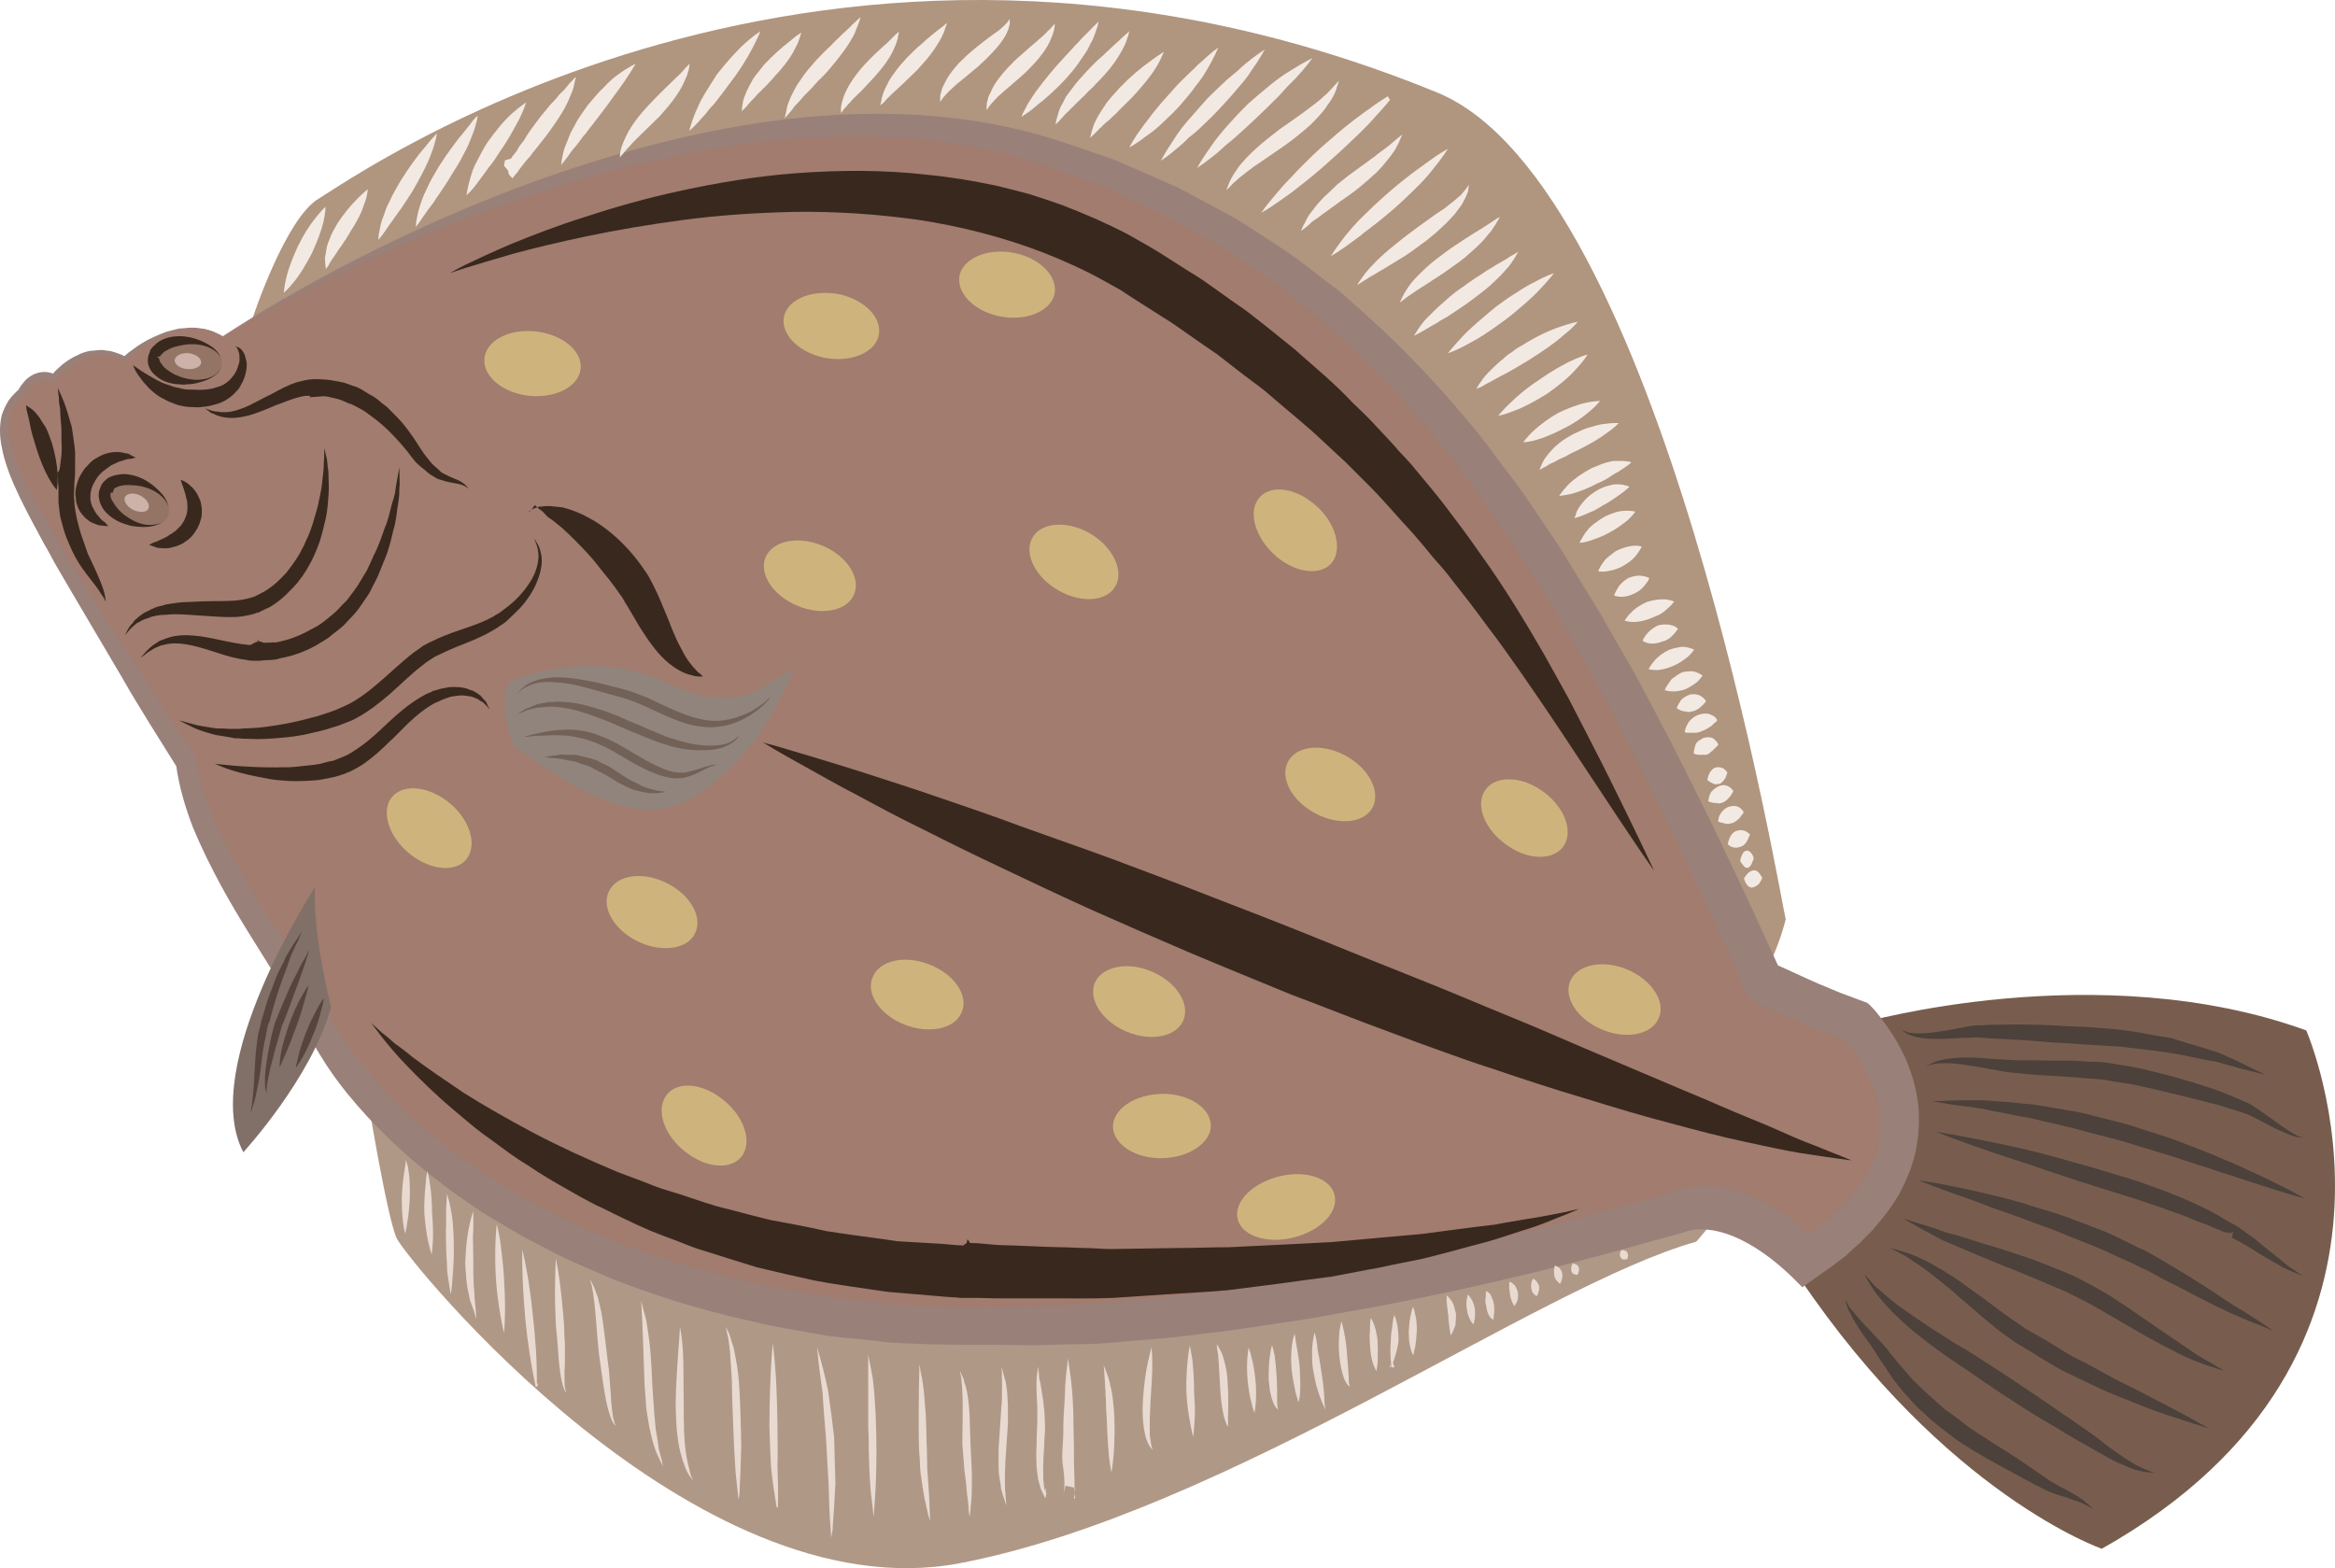 <?xml version="1.0" encoding="UTF-8" standalone="no"?>
<svg
   xmlns:dc="http://purl.org/dc/elements/1.1/"
   xmlns:cc="http://creativecommons.org/ns#"
   xmlns:rdf="http://www.w3.org/1999/02/22-rdf-syntax-ns#"
   xmlns:svg="http://www.w3.org/2000/svg"
   xmlns="http://www.w3.org/2000/svg"
   id="svg308"
   viewBox="0 0 5481.774 3681.986"
   style="clip-rule:evenodd;fill-rule:evenodd;image-rendering:optimizeQuality;shape-rendering:geometricPrecision;text-rendering:geometricPrecision"
   version="1.1"
   height="36.82mm"
   width="54.818mm"
   xml:space="preserve">
 <defs
   id="defs4">
  <style
   id="style2"
   type="text/css">
   <![CDATA[
    .fil7 {fill:#39281E;fill-rule:nonzero}
    .fil13 {fill:#4C413B;fill-rule:nonzero}
    .fil11 {fill:#56443D;fill-rule:nonzero}
    .fil12 {fill:#726157;fill-rule:nonzero}
    .fil0 {fill:#785D4E;fill-rule:nonzero}
    .fil5 {fill:#817068;fill-rule:nonzero}
    .fil6 {fill:#91847C;fill-rule:nonzero}
    .fil8 {fill:#937465;fill-rule:nonzero}
    .fil4 {fill:#998079;fill-rule:nonzero}
    .fil3 {fill:#A17C6F;fill-rule:nonzero}
    .fil2 {fill:#B0957F;fill-rule:nonzero}
    .fil1 {fill:#B09887;fill-rule:nonzero}
    .fil9 {fill:#CCB2A8;fill-rule:nonzero}
    .fil10 {fill:#CEB47C;fill-rule:nonzero}
    .fil14 {fill:#E8DAD1;fill-rule:nonzero}
    .fil15 {fill:#F2E9E2;fill-rule:nonzero}
   ]]>
  </style>
 </defs>
 <g
   transform="translate(-7813.75,-12938.635)"
   id="Vrstva_x0020_1">
  <path
   style="fill:#785d4e;fill-rule:nonzero"
   id="path7"
   d="m 12182,15341 c 0,0 558,-160 1046,17 0,0 333,759 -480,1217 0,0 -365,-126 -709,-635 l -12,-230 z"
   class="fil0" />
  <path
   style="fill:#b09887;fill-rule:nonzero"
   id="path9"
   d="m 8675,15506 c 0,0 47,290 70,340 23,49 695,882 1322,763 627,-120 1358,-651 1729,-755 0,0 55,-61 81,-112 l -1683,-239 -1340,-149 z"
   class="fil1" />
  <path
   style="fill:#b0957f;fill-rule:nonzero"
   id="path11"
   d="m 8407,13685 c 0,0 77,-234 155,-280 78,-46 1185,-839 2626,-249 530,217 808,1908 818,1941 0,0 -19,80 -55,133 l -861,-361 -1139,-617 z"
   class="fil2" />
  <path
   style="fill:#a17c6f;fill-rule:nonzero"
   id="path13"
   d="m 8337,13728 c 0,0 1083,-701 1929,-436 847,265 1233,945 1689,1954 0,0 164,76 216,91 0,0 296,288 -118,561 0,0 -149,-157 -283,-118 -133,38 -1209,366 -2002,251 -792,-115 -1128,-526 -1204,-685 -77,-160 -284,-397 -314,-620 0,0 -214,-329 -295,-476 -82,-147 -190,-309 -91,-389 0,0 23,-55 76,-35 0,0 69,-94 166,-45 0,0 120,-115 231,-53 z"
   class="fil3" />
  <path
   style="fill:#998079;fill-rule:nonzero"
   id="path15"
   d="m 8337,13728 c -9,-4 -18,-9 -28,-11 l -15,-4 -15,-1 c -4,-1 -10,-1 -15,-1 -5,1 -10,0 -15,1 l -15,3 -15,4 c -5,1 -10,3 -15,5 -5,2 -10,4 -15,6 -9,5 -19,10 -28,15 -18,11 -36,25 -52,40 l -2,2 -3,-1 -10,-4 c -4,-1 -7,-3 -10,-4 -7,-1 -14,-4 -21,-4 -7,-1 -15,0 -22,0 -3,0 -7,1 -10,2 -4,0 -8,1 -11,2 -7,2 -14,6 -21,9 -6,3 -13,7 -19,12 -6,4 -12,9 -18,15 -6,5 -11,11 -16,17 l -3,5 -6,-2 c -6,-2 -13,-3 -19,-3 -3,0 -6,0 -9,1 -3,0 -6,1 -9,3 -6,2 -12,7 -16,12 -3,2 -5,5 -7,8 -2,3 -4,7 -5,9 l -1,3 -2,2 c -7,6 -14,13 -20,22 -5,8 -9,17 -11,27 -5,19 -3,39 1,59 8,40 25,77 44,113 18,36 39,71 60,107 10,17 20,35 31,52 l 32,52 130,206 c 21,34 44,68 66,102 l 67,101 3,4 1,6 c 7,47 22,92 40,135 18,44 40,85 63,126 47,82 101,158 152,239 13,20 26,40 38,62 7,11 12,22 18,32 l 16,31 c 23,39 49,77 79,111 58,70 125,131 196,185 18,13 36,27 55,39 l 56,37 c 19,12 38,22 58,34 19,11 39,22 59,32 l 60,29 c 20,10 41,18 61,27 21,8 41,18 63,25 l 63,22 c 85,29 172,52 259,71 21,5 44,9 66,13 l 68,11 34,6 33,3 67,7 c 45,6 91,7 136,9 l 68,3 69,-1 c 46,-1 92,0 138,-4 46,-3 92,-4 138,-9 l 138,-13 139,-17 139,-21 c 46,-7 92,-16 138,-24 92,-17 185,-36 277,-57 92,-21 184,-43 275,-68 46,-12 92,-25 138,-37 l 68,-20 18,-5 c 3,-1 5,-2 9,-3 l 11,-2 c 7,-2 15,-4 22,-4 l 22,-1 c 28,0 55,5 80,14 25,8 47,20 69,32 21,12 41,26 61,41 20,15 37,31 56,50 l -54,-5 33,-22 31,-24 29,-26 c 9,-9 19,-18 27,-27 8,-10 17,-19 24,-30 7,-9 13,-20 20,-30 6,-11 11,-22 15,-33 3,-5 5,-11 7,-16 1,-6 3,-11 4,-17 6,-23 7,-46 6,-69 -2,-23 -7,-46 -15,-68 -4,-11 -9,-22 -14,-32 -5,-11 -11,-21 -18,-31 -6,-10 -13,-20 -20,-30 -7,-8 -15,-18 -21,-25 l 16,10 -59,-22 -55,-23 c -18,-8 -36,-16 -54,-24 l -54,-24 -13,-7 -6,-14 c -42,-91 -83,-182 -125,-272 -42,-91 -86,-180 -130,-269 l -68,-132 c -23,-44 -48,-86 -72,-129 -23,-44 -49,-85 -74,-127 l -38,-63 -40,-61 -41,-60 c -13,-21 -28,-39 -42,-59 -29,-38 -56,-79 -87,-115 -60,-75 -124,-145 -192,-211 l -52,-48 c -17,-16 -34,-33 -53,-47 -37,-29 -72,-59 -110,-87 -39,-26 -78,-52 -117,-77 l -122,-69 -126,-58 c -20,-11 -43,-18 -65,-26 l -67,-25 c -86,-32 -177,-54 -270,-65 -93,-12 -188,-15 -283,-10 -96,4 -192,15 -288,33 -191,36 -382,94 -569,167 -93,37 -185,78 -277,122 -91,44 -182,91 -270,145 z m 0,0 c 87,-57 176,-108 266,-156 91,-48 183,-92 276,-132 186,-80 377,-144 571,-186 194,-42 391,-60 584,-40 97,10 192,30 283,61 l 67,23 c 22,8 45,14 67,25 44,19 88,38 132,58 l 127,68 c 41,25 81,52 121,78 40,27 77,58 116,87 20,14 37,32 55,47 l 54,49 c 71,67 138,138 201,214 33,37 61,77 91,117 15,19 30,39 44,59 l 42,62 41,61 39,64 c 26,42 53,84 77,128 25,43 50,86 74,130 l 70,133 c 45,89 91,179 133,270 44,90 85,182 127,273 l -19,-21 53,24 c 17,8 35,16 53,24 l 53,22 51,19 11,4 6,5 c 12,12 20,22 29,34 9,12 17,24 25,36 8,12 15,25 22,39 7,13 13,27 18,42 11,29 18,60 21,94 2,33 0,69 -8,103 -2,8 -4,17 -7,25 -3,9 -5,17 -9,25 -6,16 -14,31 -22,47 -9,14 -18,29 -28,42 -10,13 -20,25 -31,38 -10,12 -22,22 -33,34 -11,10 -23,20 -34,31 -12,9 -24,18 -36,27 l -37,26 -28,20 -25,-25 c -59,-57 -138,-110 -210,-111 h -13 c -4,0 -8,2 -12,2 l -6,1 c -3,1 -6,2 -9,3 l -17,5 -69,19 c -46,13 -93,26 -139,38 -93,25 -186,47 -279,68 -93,20 -186,40 -280,56 -47,8 -94,18 -140,24 l -141,21 -141,17 -141,12 c -47,5 -94,3 -141,5 -47,3 -93,0 -140,0 h -71 l -70,-1 c -46,-2 -93,-2 -139,-9 l -70,-7 -35,-4 -34,-6 -68,-12 c -22,-4 -45,-8 -67,-14 -92,-20 -181,-45 -268,-76 l -65,-24 c -21,-8 -42,-19 -63,-27 -22,-10 -43,-19 -64,-29 l -61,-32 c -21,-10 -41,-22 -61,-34 -20,-12 -40,-23 -60,-36 l -57,-39 c -20,-13 -38,-29 -56,-42 -74,-58 -143,-123 -204,-198 -30,-37 -58,-78 -82,-122 l -17,-33 c -5,-11 -10,-21 -16,-31 -10,-20 -23,-40 -35,-60 -49,-81 -102,-160 -148,-245 -23,-43 -45,-87 -64,-133 -18,-47 -33,-96 -40,-149 l 4,10 -65,-104 c -21,-35 -43,-69 -63,-105 l -125,-212 -31,-53 c -10,-17 -19,-36 -30,-54 -19,-35 -39,-72 -57,-109 -18,-38 -35,-77 -43,-122 -4,-22 -5,-46 1,-71 4,-12 9,-23 16,-34 7,-10 16,-19 25,-27 l -3,5 c 2,-5 4,-9 7,-13 3,-4 6,-7 9,-11 6,-7 14,-12 22,-16 5,-2 9,-3 13,-4 5,-1 9,-1 13,-1 9,0 16,3 24,6 l -10,3 c 6,-8 12,-14 19,-20 6,-6 13,-11 20,-16 7,-4 14,-9 22,-12 7,-4 15,-7 23,-9 4,-1 8,-2 12,-2 4,0 8,-1 12,-1 8,-1 15,-1 23,1 8,0 15,3 22,5 4,1 7,3 11,4 l 10,5 -5,1 c 9,-8 18,-15 27,-21 9,-7 18,-12 28,-18 10,-5 20,-10 30,-14 5,-2 10,-4 15,-6 5,-1 10,-3 15,-4 l 16,-4 15,-1 c 5,-1 10,-1 16,-1 5,0 10,0 15,1 l 15,2 14,4 c 10,3 19,9 28,13 z"
   class="fil4" />
  <path
   style="fill:#817068;fill-rule:nonzero"
   id="path17"
   d="m 8553,15022 c 0,0 -274,420 -168,622 0,0 161,-175 206,-341 0,0 -43,-165 -38,-281 z"
   class="fil5" />
  <path
   style="fill:#91847c;fill-rule:nonzero"
   id="path19"
   d="m 9010,14539 c 0,0 187,-85 366,2 179,86 241,-6 301,-32 0,0 -50,143 -160,243 -111,100 -207,155 -499,-64 0,0 -37,-105 -8,-149 z"
   class="fil6" />
  <path
   style="fill:#39281e;fill-rule:nonzero"
   id="path21"
   d="m 9054,14141 c 0,0 5,-5 9,-7 5,-1 12,-6 21,-6 9,-1 20,-2 32,0 6,1 12,1 19,2 6,2 13,4 20,6 14,5 28,11 42,19 15,8 30,18 44,29 28,22 55,50 78,82 l 9,13 8,12 c 5,9 10,19 14,27 9,18 16,35 23,52 7,16 13,32 19,47 6,14 12,28 18,39 6,12 12,23 18,32 6,8 12,16 18,22 5,6 10,10 13,12 4,4 5,5 5,5 0,0 -2,0 -7,0 -4,0 -11,0 -19,-3 -17,-3 -40,-15 -62,-35 -22,-20 -42,-49 -61,-79 -9,-15 -18,-31 -27,-46 -5,-8 -9,-14 -13,-22 l -8,-11 -7,-10 c -10,-14 -21,-28 -32,-41 -11,-14 -21,-27 -32,-39 -22,-24 -44,-46 -63,-63 -10,-8 -19,-16 -28,-22 -9,-5 -15,-16 -21,-19 -7,-4 -11,-11 -15,-12 -12,17 -15,16 -15,16 z"
   class="fil7" />
  <path
   style="fill:#39281e;fill-rule:nonzero"
   id="path23"
   d="m 9605,14682 c 0,0 11,3 30,8 19,6 48,14 84,25 36,11 80,24 129,40 50,16 106,34 167,55 61,21 127,43 196,69 69,25 142,50 218,78 75,28 152,57 231,88 78,30 158,61 237,93 79,32 158,64 236,95 79,31 155,64 229,94 74,30 145,62 212,90 68,29 132,56 191,81 59,24 113,49 161,68 48,19 89,39 124,53 35,13 62,25 81,32 19,8 29,12 29,12 0,0 -11,-1 -31,-4 -20,-3 -50,-7 -88,-13 -37,-6 -82,-16 -133,-27 -52,-11 -109,-26 -172,-43 -62,-16 -129,-36 -200,-58 -71,-21 -145,-45 -221,-71 -38,-12 -77,-26 -116,-40 -39,-14 -78,-28 -117,-43 -80,-29 -159,-61 -239,-91 -80,-33 -159,-65 -237,-98 -77,-33 -153,-66 -227,-99 -73,-33 -143,-66 -210,-98 -66,-31 -129,-62 -186,-91 -58,-28 -110,-56 -156,-81 -47,-24 -86,-47 -119,-65 -33,-18 -59,-33 -76,-43 -18,-11 -27,-16 -27,-16 z"
   class="fil7" />
  <path
   style="fill:#39281e;fill-rule:nonzero"
   id="path25"
   d="m 8107,14430 c 0,0 2,-3 4,-8 3,-5 6,-13 15,-21 1,-3 3,-5 5,-7 3,-2 5,-4 8,-7 3,-2 5,-4 8,-6 3,-2 6,-4 10,-6 3,-1 7,-3 10,-5 4,-2 8,-3 11,-5 8,-3 17,-4 25,-7 18,-3 36,-6 56,-6 19,-1 40,-2 60,-2 21,0 42,0 62,-3 10,-2 20,-4 28,-7 1,0 4,-1 3,-1 l 4,-2 8,-4 c 4,-3 11,-5 14,-8 17,-10 34,-26 49,-43 13,-17 27,-35 36,-55 6,-9 9,-20 14,-29 4,-10 8,-20 11,-30 6,-20 12,-39 15,-56 4,-18 7,-35 8,-49 2,-15 3,-28 3,-39 1,-10 1,-19 1,-24 0,-6 0,-9 0,-9 0,0 1,3 2,8 1,6 4,13 5,24 0,5 1,11 2,18 1,6 1,13 1,21 1,15 1,32 -1,51 -1,19 -4,40 -10,61 -2,11 -6,22 -9,34 -4,11 -8,22 -13,33 -10,23 -24,46 -40,66 -18,20 -36,39 -60,54 -6,4 -11,6 -16,8 l -8,4 -4,2 -2,1 v 0 l -1,1 h -3 c -12,5 -25,7 -37,9 -23,3 -45,1 -66,0 -20,-1 -40,-3 -59,-4 -19,-1 -36,-2 -52,0 -8,0 -16,1 -23,2 -3,1 -7,2 -10,2 -4,2 -7,3 -10,4 -3,1 -6,2 -9,3 -3,1 -6,3 -8,4 -3,2 -5,3 -8,4 -2,2 -4,3 -6,5 -4,3 -7,6 -10,9 -3,3 -5,6 -7,8 -4,5 -6,7 -6,7 z"
   class="fil7" />
  <path
   style="fill:#39281e;fill-rule:nonzero"
   id="path27"
   d="m 8143,14484 c 0,0 2,-2 7,-8 2,-2 5,-6 8,-9 4,-4 8,-8 13,-12 5,-4 11,-7 18,-12 7,-2 15,-6 23,-8 17,-5 36,-6 57,-4 40,3 84,18 130,22 5,1 12,-7 18,-7 l 5,-8 v 0 c -2,0 -1,8 -2,8 h 1 l 2,-2 2,1 9,3 c 6,-1 12,0 19,-1 h 9 l 9,-2 c 23,-5 47,-14 70,-27 l 17,-9 c 6,-4 11,-7 16,-11 l 16,-13 c 5,-4 10,-8 15,-13 l 13,-14 c 5,-5 10,-9 14,-15 8,-11 16,-21 23,-32 7,-11 13,-22 20,-33 5,-10 11,-24 16,-35 12,-23 19,-45 26,-65 9,-20 12,-39 17,-57 3,-8 5,-16 7,-24 1,-7 2,-14 3,-21 5,-25 7,-40 7,-40 0,0 1,15 1,41 -1,6 -1,13 -1,21 0,8 -2,16 -3,25 -3,18 -4,39 -11,61 -5,22 -11,47 -21,70 -5,12 -9,23 -15,37 -6,13 -13,25 -19,38 -8,13 -17,25 -25,37 -9,13 -20,23 -30,34 -5,6 -11,11 -17,16 l -18,14 c -5,5 -12,9 -18,13 l -20,12 c -26,14 -53,24 -82,29 l -10,3 -10,1 c -7,0 -13,1 -19,1 l -10,1 h -6 -5 c -6,0 -13,0 -20,-2 -25,-3 -48,-10 -69,-17 -22,-7 -41,-13 -59,-17 -19,-4 -36,-6 -51,-4 -7,0 -14,3 -21,4 -6,3 -13,5 -18,8 -5,3 -9,6 -13,8 -4,3 -7,6 -10,8 -5,4 -8,6 -8,6 z"
   class="fil7" />
  <path
   style="fill:#39281e;fill-rule:nonzero"
   id="path29"
   d="m 8234,14630 c 0,0 15,4 41,11 13,3 29,5 47,8 10,0 20,0 30,1 5,0 11,0 16,0 6,0 12,0 17,-1 12,0 24,-1 37,-2 12,-1 25,-3 38,-5 27,-4 55,-10 84,-18 14,-3 28,-8 43,-13 7,-3 15,-5 21,-8 l 22,-10 c 26,-13 52,-33 77,-55 26,-22 50,-46 79,-68 l 10,-7 11,-8 c 8,-4 16,-9 24,-12 15,-8 30,-13 45,-19 29,-10 57,-19 81,-30 l 5,-3 c 1,0 3,-1 4,-2 3,-1 7,-3 9,-5 6,-3 11,-6 16,-10 11,-8 21,-16 30,-24 18,-17 32,-35 42,-53 10,-18 14,-36 15,-50 0,-15 -3,-26 -6,-33 -3,-7 -4,-11 -4,-11 0,0 2,3 6,10 4,6 9,17 11,32 2,16 -1,36 -10,58 -8,21 -22,43 -40,63 -10,10 -20,20 -31,30 -5,5 -12,9 -18,13 -3,3 -6,4 -9,6 -2,1 -3,2 -5,3 l -5,3 c -26,15 -55,26 -83,37 -14,6 -28,12 -42,19 -7,3 -13,7 -19,11 l -9,6 -10,8 c -25,19 -50,44 -76,67 -27,23 -55,45 -88,61 l -23,9 c -9,4 -15,5 -24,8 -15,5 -30,9 -45,12 -30,8 -60,11 -87,13 -14,1 -28,2 -41,2 -13,0 -25,-1 -37,-1 -6,-1 -12,-1 -18,-1 -5,-1 -11,-2 -16,-3 -10,-2 -21,-3 -30,-5 -19,-5 -35,-10 -47,-15 -25,-12 -38,-19 -38,-19 z"
   class="fil7" />
  <path
   style="fill:#39281e;fill-rule:nonzero"
   id="path31"
   d="m 8318,14732 c 0,0 11,1 30,3 19,2 45,4 78,5 16,0 34,1 52,0 19,1 38,-2 58,-4 10,-1 20,-2 30,-4 10,-3 21,-6 29,-7 l 16,-6 c 5,-2 9,-4 14,-6 9,-4 18,-10 27,-16 18,-12 36,-27 53,-43 17,-16 34,-32 52,-47 18,-15 37,-28 56,-38 4,-2 9,-4 14,-6 l 3,-2 c 3,-1 3,-1 5,-1 l 6,-2 c 8,-3 19,-4 28,-6 18,-1 34,0 47,6 3,1 6,2 9,3 3,2 6,4 9,5 2,2 4,4 7,5 2,2 3,4 5,6 3,4 7,7 9,10 2,4 3,7 4,9 3,5 4,8 4,8 0,0 -2,-2 -5,-6 -2,-2 -4,-4 -7,-7 -2,-3 -6,-5 -10,-7 -2,-1 -3,-3 -6,-4 -2,-1 -4,-2 -7,-3 -2,-1 -5,-2 -8,-3 -2,0 -5,-1 -8,-1 -13,-3 -27,-1 -42,2 -7,3 -14,4 -23,9 l -7,3 c 0,0 -3,1 -2,1 l -3,1 c -4,2 -8,5 -12,7 -16,10 -32,23 -48,38 -16,15 -31,32 -49,48 -17,17 -36,34 -57,49 -10,7 -21,13 -33,19 -6,2 -12,5 -18,7 l -16,5 c -13,3 -23,5 -34,7 -11,2 -22,2 -33,3 -21,1 -42,1 -60,-1 -20,-1 -37,-5 -53,-8 -33,-6 -59,-14 -77,-20 -17,-7 -27,-11 -27,-11 z"
   class="fil7" />
  <path
   style="fill:#39281e;fill-rule:nonzero"
   id="path33"
   d="m 8295,13897 c 0,0 2,1 7,3 3,1 6,2 9,3 4,1 8,2 13,2 9,2 21,2 33,0 14,-3 28,-8 43,-15 16,-8 32,-17 51,-26 18,-10 38,-21 60,-28 12,-3 22,-6 37,-7 11,0 21,0 32,1 12,1 24,4 36,6 12,2 22,8 34,11 11,4 20,11 30,17 11,5 20,12 29,20 l 13,10 12,12 c 8,8 16,16 23,24 7,9 14,17 20,26 6,8 12,17 17,25 5,8 11,17 16,24 5,6 10,13 15,19 5,6 11,11 17,16 2,2 5,5 7,7 4,2 6,4 9,5 11,6 22,10 31,14 9,4 15,9 19,13 4,4 5,7 5,7 0,0 -2,-2 -6,-5 -2,-1 -5,-2 -9,-4 -3,-1 -7,-2 -12,-3 -9,-2 -21,-3 -35,-8 -3,-1 -6,-2 -10,-3 -4,-2 -6,-4 -10,-6 -7,-4 -14,-9 -20,-15 -7,-5 -14,-11 -21,-18 -7,-8 -12,-15 -18,-23 -12,-15 -25,-30 -39,-44 -7,-8 -15,-14 -22,-21 l -12,-10 -12,-9 c -9,-7 -17,-13 -26,-18 -9,-4 -18,-11 -28,-13 -9,-4 -19,-9 -28,-11 -10,-2 -19,-5 -29,-6 -11,0 -22,2 -33,2 l -2,3 v 0 c -1,0 2,-4 1,-4 v -1 l -1,-1 h -4 -7 c -4,1 -9,2 -14,3 -19,5 -38,13 -57,20 -18,8 -36,15 -54,21 -17,5 -33,8 -48,8 -14,0 -26,-3 -36,-7 -4,-2 -8,-4 -12,-5 -3,-3 -5,-4 -8,-6 -4,-3 -6,-5 -6,-5 z"
   class="fil7" />
  <path
   style="fill:#39281e;fill-rule:nonzero"
   id="path35"
   d="m 8068,14174 c 0,0 -4,0 -12,-1 -3,-1 -8,0 -13,-2 -5,-2 -11,-4 -17,-7 -5,-4 -12,-8 -17,-15 -6,-6 -11,-14 -14,-24 -2,-5 -3,-10 -3,-16 -1,-5 -2,-11 -1,-17 1,-11 5,-23 9,-33 3,-5 6,-11 9,-15 3,-5 7,-9 11,-13 3,-4 7,-7 11,-11 4,-3 9,-6 13,-8 8,-5 17,-8 25,-10 8,-2 16,-2 22,-2 7,0 13,2 18,3 6,0 10,3 13,5 7,3 10,5 10,5 0,0 -4,1 -11,3 -4,0 -8,0 -13,2 -5,2 -10,3 -16,5 -5,3 -11,5 -17,8 -5,4 -11,7 -16,12 -6,3 -10,9 -15,14 -2,3 -4,6 -6,9 l -5,9 c -3,6 -5,12 -6,18 -1,4 -1,7 -1,10 0,3 0,6 0,9 1,3 1,6 2,9 1,3 2,6 3,8 3,6 6,11 9,16 4,4 7,8 10,12 3,3 7,6 10,8 5,6 8,9 8,9 z"
   class="fil7" />
  <path
   style="fill:#39281e;fill-rule:nonzero"
   id="path37"
   d="m 8238,14065 c 0,0 3,1 9,4 2,2 6,3 9,6 3,3 7,6 11,10 4,5 8,10 11,16 3,7 7,13 8,22 2,8 2,18 1,28 -1,4 -2,9 -4,14 -1,5 -4,9 -6,14 -5,9 -11,17 -17,23 -4,3 -7,6 -11,8 -3,3 -7,5 -11,7 -3,1 -7,3 -10,4 -4,1 -7,2 -11,3 -6,2 -12,2 -18,2 -6,0 -11,-1 -15,-1 -4,-1 -8,-3 -11,-4 -6,-2 -9,-3 -9,-3 0,0 3,-2 9,-5 3,-1 7,-2 11,-4 4,-2 8,-4 13,-6 4,-2 9,-4 14,-8 2,-1 4,-3 7,-4 2,-2 4,-4 7,-5 4,-4 8,-8 12,-12 4,-4 6,-9 9,-13 l 3,-7 c 1,-3 2,-5 3,-8 1,-5 2,-10 2,-15 0,-6 -1,-11 -1,-16 -2,-6 -3,-11 -4,-16 -1,-4 -3,-9 -4,-13 -1,-4 -3,-8 -4,-11 -2,-6 -3,-10 -3,-10 z"
   class="fil7" />
  <path
   style="fill:#39281e;fill-rule:nonzero"
   id="path39"
   d="m 8126,13796 c 0,0 4,3 13,9 8,6 20,13 34,21 7,4 15,8 23,12 8,3 17,6 26,9 4,1 9,2 14,3 5,2 10,2 15,3 9,1 21,0 30,1 12,0 21,-1 31,-3 9,-3 19,-5 26,-9 8,-5 15,-10 20,-17 2,-2 3,-4 5,-6 1,-2 2,-3 3,-5 2,-3 4,-7 5,-11 2,-4 2,-8 4,-11 1,-4 1,-7 1,-11 0,-6 0,-12 -2,-16 -1,-6 -4,-8 -5,-11 -2,-2 -3,-3 -3,-3 0,0 1,1 4,2 2,1 7,2 10,6 4,4 8,10 10,19 1,4 2,8 3,13 0,5 0,11 -1,16 -1,5 -2,11 -4,17 -1,3 -3,6 -4,10 -1,2 -2,4 -4,7 l -2,4 c -2,3 -2,3 -3,5 -2,3 -4,5 -7,8 -4,5 -10,10 -15,14 -12,9 -24,14 -37,17 -12,4 -26,5 -37,6 -13,-1 -25,0 -37,-3 -12,-2 -23,-7 -33,-11 -10,-5 -20,-10 -28,-16 -8,-6 -16,-13 -22,-20 -6,-6 -11,-12 -15,-18 -5,-6 -8,-11 -11,-16 -5,-9 -7,-15 -7,-15 z"
   class="fil7" />
  <path
   style="fill:#39281e;fill-rule:nonzero"
   id="path41"
   d="m 7950,13850 c 0,0 3,7 9,21 3,6 6,14 9,23 3,10 7,21 10,33 2,6 4,12 5,19 1,7 2,14 3,21 2,15 5,30 4,47 0,8 0,17 0,25 v 7 c 0,1 0,3 0,3 v 3 l -1,12 c -1,9 -1,17 -1,24 -1,8 -1,16 0,23 0,8 1,16 2,23 1,8 3,15 4,22 4,15 7,29 12,43 5,14 10,28 14,40 6,13 11,23 16,34 10,22 18,41 22,55 2,7 3,13 3,17 1,4 1,6 1,6 0,0 -1,-2 -3,-5 -1,-3 -4,-8 -8,-13 -7,-12 -19,-27 -33,-45 -7,-9 -15,-20 -22,-32 -8,-13 -14,-26 -20,-40 -6,-14 -12,-29 -16,-46 -2,-8 -5,-17 -6,-26 -1,-8 -2,-17 -3,-26 0,-9 0,-18 0,-28 1,-9 -2,-18 -1,-26 l -2,-13 v -3 l 4,-3 2,-6 c 1,-8 2,-15 3,-23 2,-15 2,-29 1,-43 0,-7 0,-14 0,-21 0,-6 0,-12 -1,-19 -1,-12 -2,-23 -2,-33 -2,-10 -3,-19 -3,-27 -2,-14 -2,-23 -2,-23 z"
   class="fil7" />
  <path
   style="fill:#39281e;fill-rule:nonzero"
   id="path43"
   d="m 7875,13890 c 0,0 2,2 7,5 5,3 12,8 18,16 3,4 7,8 10,14 3,4 6,10 10,15 6,11 10,24 15,37 8,26 13,54 14,75 1,22 -2,37 -2,37 0,0 -9,-10 -19,-28 -10,-18 -20,-42 -28,-67 -4,-12 -7,-25 -11,-37 -1,-5 -3,-11 -4,-17 -1,-5 -2,-10 -3,-15 -2,-10 -5,-19 -6,-25 -1,-6 -1,-10 -1,-10 z"
   class="fil7" />
  <path
   style="fill:#937465;fill-rule:nonzero"
   id="path45"
   d="m 8208,14150 c -10,24 -51,31 -92,14 -40,-17 -65,-51 -54,-76 10,-24 51,-31 92,-14 40,17 65,51 54,76 z"
   class="fil8" />
  <path
   style="fill:#39281e;fill-rule:nonzero"
   id="path47"
   d="m 8208,14150 c 0,0 4,-7 2,-19 -2,-11 -12,-25 -27,-35 -15,-10 -35,-17 -57,-18 -10,-1 -22,-1 -32,2 -5,2 -10,4 -13,6 -2,1 -3,3 -4,4 -1,0 -1,0 -1,0 l 1,-1 c 2,-2 6,-6 6,-6 v 0 l -5,13 -2,-1 h -1 c 0,0 -1,0 -1,1 l -1,2 c 0,2 0,4 0,6 1,4 3,9 6,13 5,9 12,18 20,25 4,4 8,7 13,10 4,3 9,6 13,8 9,5 18,8 27,10 18,3 34,0 44,-6 10,-7 12,-15 12,-14 z m 0,0 c 0,-1 -2,7 -12,14 -10,7 -26,12 -45,12 -9,0 -20,-1 -31,-3 -5,-2 -11,-3 -16,-5 -5,-2 -11,-4 -16,-7 -11,-6 -22,-14 -31,-26 -4,-6 -8,-13 -10,-22 -2,-9 -3,-18 3,-31 l 2,-5 c 2,-3 4,-6 6,-8 4,-3 7,-7 11,-9 8,-4 16,-6 23,-7 15,-3 28,0 39,3 24,7 42,21 56,35 14,13 21,28 23,40 2,12 -2,19 -2,19 z"
   class="fil7" />
  <path
   style="fill:#937465;fill-rule:nonzero"
   id="path49"
   d="m 8334,13796 c -4,27 -44,43 -88,38 -44,-5 -76,-31 -71,-57 5,-26 45,-43 89,-38 44,6 75,31 70,57 z"
   class="fil8" />
  <path
   style="fill:#39281e;fill-rule:nonzero"
   id="path51"
   d="m 8334,13796 c 0,1 3,-7 -2,-18 -5,-10 -17,-20 -34,-26 -17,-6 -39,-7 -61,-2 -11,2 -22,5 -31,11 -5,2 -9,5 -12,9 -2,1 -3,3 -4,5 0,0 0,0 0,0 l -10,2 c 1,-2 -7,-3 -7,-4 l 8,3 4,2 2,1 c 0,1 0,1 0,2 l 1,2 c 0,2 1,4 2,6 2,3 5,7 8,11 7,7 17,13 26,18 5,2 10,4 15,6 5,2 10,3 15,4 10,2 20,3 29,2 18,-1 34,-8 42,-17 9,-9 9,-17 9,-17 z m 0,0 c 0,0 0,8 -8,17 -8,9 -23,18 -43,23 -9,3 -20,5 -31,5 -6,1 -12,1 -17,0 -6,0 -12,-1 -18,-2 -12,-3 -25,-7 -36,-17 -5,-4 -11,-9 -15,-17 -4,-8 -7,-17 -4,-31 l 2,-5 c 1,-3 2,-6 3,-9 3,-4 6,-8 10,-11 6,-7 14,-11 21,-14 14,-6 27,-7 40,-7 25,1 46,9 62,18 17,9 28,21 32,32 5,11 2,19 2,18 z"
   class="fil7" />
  <path
   style="fill:#ccb2a8;fill-rule:nonzero"
   id="path53"
   d="m 8286,13791 c -2,10 -18,16 -35,14 -16,-2 -29,-12 -27,-22 2,-10 17,-17 34,-15 17,3 29,12 28,23 z"
   class="fil9" />
  <path
   style="fill:#ccb2a8;fill-rule:nonzero"
   id="path55"
   d="m 8162,14133 c -4,9 -20,10 -35,3 -15,-7 -24,-21 -20,-30 5,-10 21,-11 36,-4 15,8 24,21 19,31 z"
   class="fil9" />
  <path
   style="fill:#ceb47c;fill-rule:nonzero"
   id="path57"
   d="m 10592,15334 c -16,39 -76,51 -133,27 -58,-24 -91,-76 -75,-115 17,-38 77,-51 134,-26 57,24 90,75 74,114 z"
   class="fil10" />
  <path
   style="fill:#ceb47c;fill-rule:nonzero"
   id="path59"
   d="m 11037,14833 c -19,38 -79,45 -134,16 -56,-29 -85,-83 -66,-121 19,-38 79,-45 134,-16 55,29 84,83 66,121 z"
   class="fil10" />
  <path
   style="fill:#ceb47c;fill-rule:nonzero"
   id="path61"
   d="m 10942,14258 c -25,33 -84,28 -132,-13 -48,-41 -67,-102 -42,-135 25,-34 84,-28 132,13 48,40 66,101 42,135 z"
   class="fil10" />
  <path
   style="fill:#ceb47c;fill-rule:nonzero"
   id="path63"
   d="m 10289,13631 c -11,40 -69,63 -130,50 -61,-13 -102,-57 -92,-98 11,-40 69,-63 130,-50 61,13 102,57 92,98 z"
   class="fil10" />
  <path
   style="fill:#ceb47c;fill-rule:nonzero"
   id="path65"
   d="m 9876,13729 c -11,40 -69,62 -130,49 -61,-14 -102,-58 -91,-99 11,-40 70,-62 131,-49 61,14 101,58 90,99 z"
   class="fil10" />
  <path
   style="fill:#ceb47c;fill-rule:nonzero"
   id="path67"
   d="m 9176,13810 c -9,41 -66,66 -128,57 -62,-10 -105,-51 -96,-93 9,-41 66,-66 128,-56 62,10 105,51 96,92 z"
   class="fil10" />
  <path
   style="fill:#ceb47c;fill-rule:nonzero"
   id="path69"
   d="m 9819,14334 c -16,39 -76,51 -133,27 -58,-24 -91,-75 -75,-114 17,-39 76,-51 134,-27 57,24 90,75 74,114 z"
   class="fil10" />
  <path
   style="fill:#ceb47c;fill-rule:nonzero"
   id="path71"
   d="m 10433,14314 c -20,37 -80,42 -134,11 -54,-30 -82,-86 -62,-123 20,-37 80,-42 134,-12 54,31 82,87 62,124 z"
   class="fil10" />
  <path
   style="fill:#ceb47c;fill-rule:nonzero"
   id="path73"
   d="m 11486,14923 c -22,36 -82,37 -133,1 -52,-35 -76,-92 -54,-128 22,-36 82,-37 133,-2 52,35 76,93 54,129 z"
   class="fil10" />
  <path
   style="fill:#ceb47c;fill-rule:nonzero"
   id="path75"
   d="m 11708,15329 c -16,39 -76,51 -133,27 -58,-24 -91,-75 -75,-114 17,-39 77,-51 134,-27 57,24 91,75 74,114 z"
   class="fil10" />
  <path
   style="fill:#ceb47c;fill-rule:nonzero"
   id="path77"
   d="m 10948,15753 c 3,41 -47,83 -111,94 -64,11 -117,-14 -119,-55 -2,-41 48,-83 112,-94 63,-11 116,14 118,55 z"
   class="fil10" />
  <path
   style="fill:#ceb47c;fill-rule:nonzero"
   id="path79"
   d="m 10656,15588 c -6,41 -61,72 -124,70 -63,-3 -110,-39 -105,-81 6,-41 61,-72 124,-70 63,3 110,39 105,81 z"
   class="fil10" />
  <path
   style="fill:#ceb47c;fill-rule:nonzero"
   id="path81"
   d="m 10072,15314 c -15,40 -75,53 -133,31 -58,-22 -93,-72 -77,-111 15,-40 75,-54 133,-31 58,22 93,72 77,111 z"
   class="fil10" />
  <path
   style="fill:#ceb47c;fill-rule:nonzero"
   id="path83"
   d="m 9557,15651 c -24,35 -83,32 -133,-7 -50,-38 -71,-97 -47,-132 23,-35 83,-32 132,7 50,38 71,97 48,132 z"
   class="fil10" />
  <path
   style="fill:#ceb47c;fill-rule:nonzero"
   id="path85"
   d="m 8911,14953 c -23,34 -83,31 -132,-7 -50,-38 -71,-98 -48,-132 24,-35 83,-32 133,6 50,38 71,98 47,133 z"
   class="fil10" />
  <path
   style="fill:#ceb47c;fill-rule:nonzero"
   id="path87"
   d="m 9446,15129 c -17,38 -77,47 -133,21 -57,-27 -88,-80 -70,-118 18,-39 78,-48 134,-21 56,27 87,79 69,118 z"
   class="fil10" />
  <path
   style="fill:#39281e;fill-rule:nonzero"
   id="path89"
   d="m 8685,15340 c 0,0 9,9 25,23 9,7 19,15 31,26 13,9 27,20 43,33 32,24 73,52 119,83 48,30 102,61 162,93 61,32 128,63 200,93 19,7 37,14 56,21 18,7 37,15 57,21 39,11 78,26 119,38 41,10 83,22 125,32 44,8 87,16 131,26 44,7 89,13 134,19 l 34,5 34,2 69,4 34,3 17,1 8,-6 2,-8 v 0 h 1 l 5,8 c 23,0 47,4 70,5 47,1 93,4 140,5 23,0 46,2 68,2 23,1 46,3 69,2 44,-1 89,-1 132,-2 44,0 87,-2 129,-2 42,-2 83,-4 124,-6 40,-2 79,-4 117,-6 38,-3 74,-7 110,-10 35,-3 69,-6 101,-9 32,-4 62,-8 91,-12 29,-4 56,-7 81,-10 24,-5 47,-8 68,-12 41,-6 73,-13 95,-17 23,-5 34,-8 34,-8 0,0 -2,1 -8,4 -5,2 -14,6 -24,10 -22,8 -53,23 -94,35 -21,7 -43,14 -68,22 -25,8 -52,14 -80,22 -29,8 -60,16 -92,24 -33,7 -67,13 -102,21 -36,6 -73,14 -112,21 -38,5 -78,10 -119,16 -41,5 -83,11 -126,16 -43,4 -87,6 -132,9 -45,3 -90,6 -136,9 -47,2 -92,1 -139,1 -46,0 -92,0 -139,0 -24,-1 -47,-1 -71,-1 h -4 -3 -3 l -9,-1 -17,-1 -36,-3 -71,-6 -36,-3 -35,-5 c -46,-7 -93,-13 -139,-22 -46,-10 -90,-20 -135,-31 -43,-13 -86,-27 -128,-40 -21,-6 -41,-15 -62,-23 -20,-7 -40,-15 -60,-23 -19,-8 -38,-17 -57,-26 -19,-9 -37,-18 -55,-27 -19,-8 -36,-18 -53,-27 -17,-10 -34,-19 -51,-29 -16,-9 -32,-19 -48,-29 -15,-10 -30,-20 -45,-29 -15,-10 -29,-20 -42,-30 -14,-10 -27,-20 -40,-29 -26,-19 -49,-40 -71,-58 -44,-37 -80,-73 -109,-103 -29,-30 -49,-55 -63,-73 -14,-18 -21,-28 -21,-28 z"
   class="fil7" />
  <path
   style="fill:#39281e;fill-rule:nonzero"
   id="path91"
   d="m 8870,13580 c 0,0 13,-8 37,-20 25,-12 61,-29 108,-49 47,-19 105,-42 172,-63 67,-22 143,-44 227,-62 84,-18 176,-34 273,-41 97,-7 200,-8 304,4 53,5 106,14 159,25 26,6 52,13 79,20 26,8 52,17 78,26 52,20 103,42 153,68 l 37,21 9,5 10,6 17,10 69,44 c 12,7 23,14 35,22 l 34,24 c 22,16 45,32 68,48 22,17 44,34 65,51 21,18 44,34 64,53 41,36 83,71 120,111 20,19 39,37 57,57 19,20 37,39 54,59 9,9 18,19 27,29 8,10 17,20 25,30 17,20 33,40 49,60 15,20 31,41 46,61 15,20 29,40 43,60 57,79 105,159 148,233 21,37 41,74 60,108 18,35 35,68 51,99 32,62 59,117 81,162 44,90 68,142 68,142 0,0 -8,-11 -23,-33 -15,-22 -37,-54 -64,-95 -27,-41 -60,-91 -98,-148 -38,-58 -81,-122 -129,-191 -24,-34 -49,-70 -76,-105 -13,-18 -27,-36 -41,-55 -14,-18 -28,-36 -43,-55 -14,-19 -30,-37 -46,-55 -15,-19 -31,-37 -47,-56 -34,-36 -66,-75 -102,-111 -18,-18 -36,-36 -54,-54 -19,-18 -38,-35 -57,-53 -38,-36 -79,-68 -119,-103 -20,-18 -42,-33 -63,-49 -21,-16 -42,-33 -63,-49 -22,-15 -44,-30 -65,-45 l -33,-23 c -11,-8 -23,-15 -34,-22 l -69,-44 -17,-11 -4,-3 -2,-1 c 0,0 -2,-1 0,0 l -1,-1 -9,-5 -34,-19 c -45,-25 -92,-46 -140,-65 -96,-37 -195,-62 -293,-77 -99,-14 -196,-20 -289,-19 -93,2 -182,8 -264,19 -83,11 -158,24 -225,38 -67,14 -125,28 -173,41 -48,14 -86,25 -111,33 -26,8 -39,13 -39,13 z"
   class="fil7" />
  <path
   style="fill:#56443d;fill-rule:nonzero"
   id="path93"
   d="m 8442,15505 c 0,-1 -2,-1 -3,-3 -1,-2 -2,-6 -3,-11 0,-9 -1,-23 1,-40 2,-16 5,-36 9,-56 2,-10 4,-21 7,-32 3,-10 5,-22 10,-32 8,-21 17,-41 25,-60 8,-19 17,-37 25,-52 7,-15 14,-27 19,-35 4,-9 7,-14 7,-14 0,0 -1,6 -4,15 -3,9 -7,23 -13,38 -5,16 -12,34 -19,53 -7,20 -15,40 -23,61 -5,10 -7,20 -10,30 -3,11 -6,21 -9,31 -5,20 -10,38 -14,54 -3,16 -6,29 -7,39 0,4 -1,8 0,10 1,3 2,4 2,4 z"
   class="fil11" />
  <path
   style="fill:#56443d;fill-rule:nonzero"
   id="path95"
   d="m 8508,15446 c 0,0 2,-11 6,-27 4,-17 11,-38 19,-58 8,-21 18,-40 26,-55 8,-15 15,-24 15,-24 0,0 -1,12 -6,28 -4,16 -10,37 -19,58 -8,20 -17,40 -26,55 -8,14 -15,23 -15,23 z"
   class="fil11" />
  <path
   style="fill:#56443d;fill-rule:nonzero"
   id="path97"
   d="m 8522,15126 c 0,0 -2,6 -7,18 -5,11 -14,27 -21,46 -3,10 -7,20 -11,32 -5,10 -8,23 -13,35 -8,24 -16,51 -23,78 l -4,10 -2,9 c -1,7 -3,14 -4,21 -3,12 -5,25 -7,38 -3,26 -6,50 -10,71 -2,10 -4,19 -6,28 -2,8 -3,15 -6,21 -3,12 -6,19 -6,19 0,0 1,-7 3,-19 2,-12 3,-29 5,-50 1,-20 2,-44 4,-70 1,-13 3,-27 5,-41 1,-7 3,-14 5,-21 l 2,-10 3,-11 c 4,-13 8,-26 12,-40 4,-13 10,-26 14,-38 5,-13 9,-25 15,-36 6,-11 11,-21 15,-31 5,-9 10,-17 15,-25 4,-7 8,-13 12,-18 6,-10 10,-16 10,-16 z"
   class="fil11" />
  <path
   style="fill:#56443d;fill-rule:nonzero"
   id="path99"
   d="m 8538,15252 c 0,0 -2,13 -8,32 -5,18 -12,43 -21,66 -5,12 -9,24 -13,35 -5,11 -9,22 -13,31 -7,17 -13,29 -13,29 0,0 0,-13 3,-32 3,-19 11,-44 19,-68 9,-25 19,-48 29,-65 9,-17 17,-28 17,-28 z"
   class="fil11" />
  <path
   style="fill:#726157;fill-rule:nonzero"
   id="path101"
   d="m 9027,14568 c 0,0 1,-2 5,-6 3,-4 9,-9 17,-15 4,-2 8,-5 13,-7 6,-2 11,-4 18,-6 12,-3 26,-5 42,-5 30,0 65,6 101,14 18,5 36,9 55,14 19,5 38,13 56,20 36,17 70,34 105,45 17,5 34,9 50,9 16,1 33,-2 47,-6 14,-4 27,-9 39,-15 11,-6 20,-12 28,-18 4,-3 7,-5 10,-8 2,-2 4,-5 6,-6 4,-4 6,-6 6,-6 0,0 -2,2 -5,6 -3,5 -8,11 -15,17 -14,13 -37,30 -67,41 -16,6 -32,9 -50,10 -18,1 -37,-2 -55,-6 -36,-10 -72,-28 -107,-44 -18,-8 -36,-15 -54,-20 -18,-5 -37,-10 -54,-15 -35,-10 -69,-19 -98,-20 -14,-2 -28,-1 -40,0 -6,1 -11,3 -16,4 -5,2 -10,4 -14,6 -8,4 -14,8 -18,12 -3,4 -5,5 -5,5 z"
   class="fil12" />
  <path
   style="fill:#726157;fill-rule:nonzero"
   id="path103"
   d="m 9026,14617 c 0,0 8,-5 22,-14 7,-3 16,-6 27,-11 11,-1 23,-6 36,-5 14,-2 28,0 43,1 15,2 30,5 46,10 15,4 31,9 47,15 16,6 31,13 47,20 16,6 31,13 47,20 15,6 30,13 45,18 15,5 29,9 43,12 14,4 28,5 40,6 26,1 47,-1 61,-9 7,-4 12,-8 15,-11 4,-3 5,-5 5,-5 0,0 -1,2 -4,6 -3,4 -7,9 -14,13 -14,10 -37,17 -64,17 -26,1 -57,-2 -88,-12 -16,-5 -31,-10 -47,-17 -16,-6 -31,-13 -47,-19 -16,-7 -31,-14 -46,-20 -16,-6 -31,-12 -46,-17 -15,-5 -29,-9 -43,-12 -15,-3 -28,-5 -41,-5 -12,-1 -24,2 -34,2 -11,3 -20,4 -27,7 -15,6 -23,10 -23,10 z"
   class="fil12" />
  <path
   style="fill:#726157;fill-rule:nonzero"
   id="path105"
   d="m 9043,14669 c 0,0 8,-2 21,-6 6,-1 14,-3 24,-5 9,-2 20,-3 31,-5 12,0 24,-2 38,-1 6,0 13,1 20,2 7,1 14,2 21,4 14,4 27,9 41,15 13,6 27,13 40,21 26,15 51,31 75,42 12,6 25,11 36,14 13,3 23,4 34,2 11,-2 21,-5 30,-8 9,-3 17,-6 24,-7 6,-3 12,-3 15,-3 4,-1 6,-1 6,-1 0,0 -2,0 -6,2 -3,1 -8,2 -15,5 -6,3 -13,7 -22,11 -9,4 -19,10 -31,12 -6,2 -12,3 -19,3 -7,1 -13,-1 -19,-1 -8,-2 -14,-3 -21,-5 -6,-2 -13,-5 -19,-7 -27,-11 -52,-26 -78,-41 -12,-8 -25,-15 -38,-21 -13,-6 -26,-12 -39,-15 -6,-3 -13,-4 -19,-5 -6,-2 -13,-3 -19,-4 -12,-2 -24,-2 -35,-2 -12,0 -22,0 -31,1 -9,0 -17,0 -24,1 -13,2 -21,2 -21,2 z"
   class="fil12" />
  <path
   style="fill:#726157;fill-rule:nonzero"
   id="path107"
   d="m 9092,14716 c 0,0 5,-1 13,-2 5,-1 10,-2 16,-2 2,-1 6,-1 9,-2 3,0 7,0 10,1 8,0 16,0 24,0 9,1 17,4 26,6 9,2 18,4 27,8 8,5 17,9 26,13 15,10 31,20 46,30 8,4 15,8 22,11 7,4 14,7 20,9 7,2 13,4 18,5 6,2 11,3 15,3 8,1 13,2 13,2 0,0 -5,1 -14,2 -4,1 -9,1 -15,1 -6,0 -13,0 -20,-2 -4,0 -7,-1 -11,-2 -4,-1 -8,-2 -12,-3 -8,-2 -16,-6 -24,-10 -8,-4 -17,-8 -24,-13 -8,-5 -17,-10 -25,-15 -8,-4 -16,-8 -24,-12 -4,-2 -7,-5 -11,-6 -4,-2 -9,-3 -13,-4 -8,-2 -15,-6 -23,-8 -8,-1 -15,-2 -22,-4 -13,-3 -26,-3 -34,-4 -8,-1 -13,-2 -13,-2 z"
   class="fil12" />
  <path
   style="fill:#4c413b;fill-rule:nonzero"
   id="path109"
   d="m 12278,15355 c 0,0 2,2 8,5 5,3 14,4 26,5 24,1 58,-4 99,-12 10,-2 21,-4 32,-6 3,0 6,0 9,-1 2,0 3,0 5,0 h 4 c 6,0 12,0 18,-1 23,0 48,-1 74,-1 26,0 52,1 79,2 27,2 55,3 82,4 27,2 55,4 81,7 27,3 53,8 79,13 13,2 25,4 37,6 12,4 24,7 35,11 22,6 43,13 63,19 19,5 36,15 51,21 15,7 28,14 39,19 21,10 33,16 33,16 0,0 -13,-3 -36,-9 -12,-3 -26,-6 -41,-11 -8,-2 -17,-4 -25,-7 -9,-2 -19,-5 -29,-6 -19,-4 -41,-8 -63,-13 -12,-2 -23,-4 -35,-6 -12,-2 -24,-3 -37,-5 -25,-3 -50,-6 -76,-9 -27,-2 -54,-3 -82,-5 -27,-2 -54,-4 -80,-5 -27,-2 -53,-5 -78,-6 -26,-1 -51,-3 -74,-4 -6,-1 -12,-1 -18,-1 l -4,-1 c 0,0 -2,0 -3,0 l -8,1 c -11,0 -22,1 -32,1 -42,3 -77,3 -100,-3 -12,-3 -21,-7 -26,-11 -5,-4 -7,-7 -7,-7 z"
   class="fil13" />
  <path
   style="fill:#4c413b;fill-rule:nonzero"
   id="path111"
   d="m 12335,15443 c 0,0 4,-2 10,-6 6,-3 16,-8 29,-10 26,-6 63,-7 107,-3 10,1 22,2 33,2 6,1 12,1 17,1 6,0 12,1 19,1 24,0 51,0 78,1 27,0 55,-1 83,2 15,0 29,1 44,2 14,2 29,5 43,7 30,4 57,11 84,18 28,6 54,15 80,22 26,8 51,16 74,25 23,10 44,18 64,28 19,12 34,24 49,34 14,10 26,19 37,26 10,6 18,11 25,14 6,2 10,1 10,1 0,0 -4,2 -11,1 -7,-1 -17,-4 -28,-9 -12,-5 -26,-11 -41,-19 -15,-8 -33,-18 -51,-26 -19,-7 -42,-13 -65,-21 -23,-6 -48,-12 -74,-19 -25,-6 -52,-12 -79,-19 -28,-6 -55,-13 -83,-16 -14,-2 -27,-5 -41,-7 -14,-1 -28,-2 -42,-3 -28,-3 -56,-4 -83,-6 -27,-1 -53,-4 -77,-6 -7,-1 -13,-1 -19,-2 -6,-1 -12,-2 -18,-3 -11,-2 -22,-4 -33,-6 -42,-8 -77,-13 -102,-12 -12,0 -22,2 -29,4 -6,3 -10,4 -10,4 z"
   class="fil13" />
  <path
   style="fill:#4c413b;fill-rule:nonzero"
   id="path113"
   d="m 12350,15524 c 0,0 14,0 40,-1 13,-1 28,-1 46,-1 8,0 18,0 28,0 10,0 20,1 31,2 21,1 45,3 70,6 25,1 50,7 77,11 26,5 54,8 81,16 27,7 55,14 83,21 27,9 54,17 81,26 27,8 52,19 77,28 25,10 49,19 71,29 23,9 44,19 63,28 39,17 70,34 93,45 22,12 34,19 34,19 0,0 -14,-4 -38,-11 -24,-7 -57,-18 -98,-31 -20,-7 -42,-14 -65,-21 -23,-9 -48,-15 -73,-24 -50,-17 -104,-32 -158,-49 -27,-7 -54,-14 -81,-21 -27,-8 -54,-14 -79,-20 -26,-5 -51,-13 -75,-16 -24,-5 -46,-9 -67,-13 -21,-5 -40,-8 -58,-10 -17,-2 -32,-4 -44,-6 -25,-4 -39,-7 -39,-7 z"
   class="fil13" />
  <path
   style="fill:#4c413b;fill-rule:nonzero"
   id="path115"
   d="m 12359,15596 c 0,0 58,9 144,27 43,9 93,20 145,35 27,8 54,15 82,23 27,8 55,17 83,25 29,9 55,19 83,29 27,11 53,21 78,33 12,6 25,12 36,18 12,7 23,13 34,20 6,3 11,6 17,9 l 3,2 1,1 2,1 2,1 7,5 c 10,7 19,14 28,20 17,14 33,27 47,38 14,11 26,22 36,29 21,14 33,23 33,23 0,0 -13,-6 -37,-16 -12,-5 -25,-14 -40,-22 -16,-9 -33,-20 -51,-31 -10,-6 -19,-11 -30,-17 l -8,-4 1,-8 c 0,0 2,-7 2,-7 v 0 l -7,4 c -6,-2 -13,-1 -18,-4 -11,-5 -24,-9 -35,-15 -12,-4 -25,-9 -37,-14 -25,-11 -52,-19 -78,-29 -27,-9 -55,-19 -82,-27 -28,-9 -56,-17 -83,-26 -27,-8 -54,-18 -80,-26 -25,-8 -50,-18 -74,-25 -24,-8 -46,-15 -67,-22 -83,-28 -137,-50 -137,-50 z"
   class="fil13" />
  <path
   style="fill:#4c413b;fill-rule:nonzero"
   id="path117"
   d="m 12318,15710 c 0,0 14,2 39,6 24,5 60,11 101,21 21,5 43,10 67,16 24,6 49,14 74,22 26,8 53,15 79,26 26,9 53,20 79,30 28,12 52,25 77,37 26,11 49,26 73,40 46,27 88,54 124,78 17,12 34,22 49,31 14,9 27,17 38,24 20,14 32,22 32,22 0,0 -13,-5 -36,-15 -12,-4 -26,-10 -42,-17 -8,-3 -16,-7 -25,-11 -9,-4 -18,-9 -28,-13 -19,-10 -39,-20 -61,-31 -21,-12 -44,-23 -68,-35 -11,-7 -23,-13 -35,-19 -12,-6 -25,-12 -37,-18 -26,-11 -52,-24 -77,-35 -26,-10 -52,-21 -78,-31 -25,-11 -51,-20 -76,-29 -25,-9 -49,-19 -72,-26 -23,-8 -44,-16 -64,-24 -40,-14 -74,-26 -97,-35 -23,-9 -36,-14 -36,-14 z"
   class="fil13" />
  <path
   style="fill:#4c413b;fill-rule:nonzero"
   id="path119"
   d="m 12283,15800 c 0,0 13,4 35,11 11,3 24,7 39,12 7,3 15,6 24,9 9,2 18,5 27,7 19,6 39,12 60,19 21,6 44,13 68,21 23,8 47,15 71,25 25,10 49,19 74,30 23,12 46,23 69,37 23,13 44,28 64,41 41,28 78,54 111,76 16,11 31,21 44,30 14,8 26,16 36,21 19,12 31,18 31,18 0,0 -13,-3 -35,-11 -11,-3 -24,-8 -39,-14 -7,-3 -15,-7 -23,-10 -8,-4 -17,-9 -25,-13 -18,-9 -37,-19 -57,-30 -19,-11 -40,-23 -61,-35 -21,-13 -43,-25 -65,-38 -21,-12 -45,-23 -68,-35 -24,-10 -47,-20 -71,-30 -23,-10 -46,-19 -69,-28 -45,-18 -88,-36 -124,-52 -9,-4 -18,-7 -26,-11 -8,-4 -15,-8 -22,-12 -14,-8 -27,-14 -37,-20 -20,-11 -31,-18 -31,-18 z"
   class="fil13" />
  <path
   style="fill:#4c413b;fill-rule:nonzero"
   id="path121"
   d="m 12251,15869 c 0,0 13,3 36,10 11,3 24,9 40,16 15,7 31,17 49,27 17,11 36,22 55,37 19,13 39,28 59,43 20,15 41,31 63,45 5,3 11,8 15,11 l 18,10 c 11,6 23,13 35,20 23,14 45,29 69,41 23,11 46,24 68,36 21,12 43,23 64,33 21,10 40,21 58,30 36,19 66,34 86,46 21,11 33,18 33,18 0,0 -13,-4 -36,-11 -11,-4 -25,-8 -40,-13 -16,-5 -34,-11 -53,-18 -19,-7 -39,-15 -61,-24 -21,-8 -44,-17 -67,-28 -23,-11 -47,-22 -71,-34 -25,-11 -47,-26 -71,-40 -11,-7 -22,-14 -34,-21 l -17,-10 c -7,-4 -12,-8 -17,-12 -23,-15 -43,-33 -63,-49 -19,-17 -38,-33 -56,-48 -17,-16 -34,-29 -50,-42 -16,-12 -30,-24 -44,-33 -13,-8 -25,-18 -35,-23 -21,-11 -33,-17 -33,-17 z"
   class="fil13" />
  <path
   style="fill:#4c413b;fill-rule:nonzero"
   id="path123"
   d="m 12190,15930 c 0,0 9,9 24,27 9,8 19,16 31,27 12,10 26,21 42,32 16,11 33,23 51,35 19,13 39,24 59,38 21,12 43,25 64,39 22,14 44,28 65,42 44,29 87,58 127,86 20,13 39,27 58,40 18,12 36,26 51,38 16,11 30,22 43,30 13,8 25,16 35,20 5,2 10,5 14,6 4,2 8,3 10,4 6,2 9,3 9,3 0,0 -3,-1 -9,-1 -6,0 -16,-1 -27,-4 -11,-2 -24,-7 -39,-14 -15,-6 -31,-14 -48,-24 -17,-10 -35,-20 -55,-31 -19,-11 -39,-23 -60,-36 -21,-12 -43,-25 -65,-39 -21,-14 -43,-28 -65,-42 -21,-15 -43,-29 -64,-44 -21,-14 -42,-28 -62,-42 -20,-14 -40,-29 -57,-43 -18,-13 -34,-28 -49,-42 -15,-13 -27,-27 -38,-39 -11,-13 -20,-24 -26,-34 -13,-20 -19,-32 -19,-32 z"
   class="fil13" />
  <path
   style="fill:#4c413b;fill-rule:nonzero"
   id="path125"
   d="m 12145,15990 c 0,0 1,2 5,7 2,6 7,13 14,21 13,17 34,38 59,65 7,7 13,14 20,22 6,8 12,16 19,24 13,17 28,32 42,49 16,16 33,32 50,47 9,8 18,16 26,23 10,7 20,14 29,21 10,7 19,15 29,22 10,6 19,13 29,19 10,6 19,13 29,19 10,6 19,12 29,18 19,12 37,24 54,36 17,12 33,22 48,33 15,9 29,16 42,23 13,7 24,14 33,20 8,7 15,12 19,16 4,4 6,6 6,6 0,0 -3,-1 -8,-4 -4,-3 -12,-6 -21,-11 -10,-3 -22,-7 -35,-12 -14,-4 -31,-9 -47,-17 -17,-8 -34,-17 -52,-27 -18,-10 -37,-20 -57,-31 -20,-11 -40,-22 -61,-35 -10,-6 -20,-13 -31,-19 -9,-7 -19,-14 -29,-22 -9,-7 -19,-14 -28,-22 -11,-8 -19,-16 -28,-25 -9,-7 -18,-16 -26,-25 -8,-9 -16,-17 -24,-27 -15,-18 -29,-36 -40,-55 -6,-9 -12,-17 -18,-26 -4,-8 -10,-16 -15,-24 -22,-30 -40,-56 -49,-76 -6,-10 -9,-19 -10,-25 -2,-5 -3,-8 -3,-8 z"
   class="fil13" />
  <path
   style="fill:#e8dad1;fill-rule:nonzero"
   id="path127"
   d="m 8766,15663 c 0,0 2,1 3,7 2,4 3,11 4,19 3,16 3,38 3,59 -1,22 -3,44 -6,60 -2,16 -5,27 -5,27 0,0 -3,-10 -5,-26 -2,-16 -3,-38 -3,-59 1,-22 3,-43 6,-60 1,-8 2,-15 3,-19 0,-2 0,-4 0,-6 0,-1 0,-2 0,-2 z"
   class="fil14" />
  <path
   style="fill:#e8dad1;fill-rule:nonzero"
   id="path129"
   d="m 8817,15688 c 0,0 4,12 6,30 3,18 5,43 5,67 2,24 3,49 2,67 -1,19 -3,32 -3,32 0,0 -4,-12 -8,-30 -4,-17 -7,-42 -9,-66 -1,-25 1,-49 3,-68 1,-19 4,-32 4,-32 z"
   class="fil14" />
  <path
   style="fill:#e8dad1;fill-rule:nonzero"
   id="path131"
   d="m 8863,15742 c 0,0 5,14 9,35 2,11 4,23 5,37 1,14 2,29 2,44 1,30 -1,60 -3,82 -1,22 -4,38 -4,38 0,0 -3,-15 -6,-37 -2,-11 -3,-23 -3,-37 -1,-14 -2,-29 -2,-44 0,-14 -1,-29 0,-43 0,-6 0,-13 0,-20 0,-6 0,-12 0,-18 1,-22 2,-37 2,-37 z"
   class="fil14" />
  <path
   style="fill:#e8dad1;fill-rule:nonzero"
   id="path133"
   d="m 8925,15782 c 0,10 0,20 0,30 0,10 0,20 -1,30 l 1,58 c 0,10 0,20 0,30 l 1,29 c 1,9 2,19 2,29 1,9 2,19 3,29 l 1,19 -5,-17 c -1,-4 -2,-8 -2,-12 2,3 4,6 6,9 l -4,2 c -3,-8 -7,-18 -10,-27 -2,-9 -4,-19 -6,-29 -1,-10 -3,-19 -3,-29 -1,-10 -2,-20 -2,-30 1,-21 2,-41 5,-61 3,-20 7,-40 14,-60 z"
   class="fil14" />
  <path
   style="fill:#e8dad1;fill-rule:nonzero"
   id="path135"
   d="m 8980,15813 c 0,0 4,15 8,39 3,24 7,55 9,87 0,16 2,32 2,47 0,15 1,29 0,41 0,24 -2,41 -2,41 0,0 -4,-16 -8,-39 -4,-23 -9,-55 -11,-87 -2,-32 -2,-64 -1,-88 1,-25 3,-41 3,-41 z"
   class="fil14" />
  <path
   style="fill:#e8dad1;fill-rule:nonzero"
   id="path137"
   d="m 9040,15872 c 12,52 20,105 25,158 6,54 10,108 9,163 l -1,-2 c 0,0 1,0 1,0 0,0 0,-1 0,-2 0,-2 1,-4 2,-6 -1,2 -1,4 0,6 0,1 1,1 0,3 -1,2 -2,2 -3,3 h -2 v -2 c -11,-52 -19,-105 -24,-158 -5,-54 -8,-108 -7,-163 z"
   class="fil14" />
  <path
   style="fill:#e8dad1;fill-rule:nonzero"
   id="path139"
   d="m 9119,15894 c 0,0 1,5 2,13 2,9 4,21 6,35 4,29 8,69 11,108 0,10 1,20 1,30 1,9 1,20 1,29 0,19 0,36 -1,51 0,15 0,27 1,36 1,4 1,7 2,9 1,1 3,0 3,0 0,-1 -1,2 -4,1 -1,-2 -3,-5 -4,-9 -3,-8 -6,-20 -8,-35 -2,-15 -4,-32 -5,-51 0,-9 -2,-18 -2,-28 -1,-10 -2,-20 -3,-29 -2,-40 -3,-80 -2,-110 0,-15 1,-28 1,-36 0,-9 1,-14 1,-14 z"
   class="fil14" />
  <path
   style="fill:#e8dad1;fill-rule:nonzero"
   id="path141"
   d="m 9199,15943 c 0,0 3,4 7,13 2,4 4,9 6,15 3,7 6,14 7,22 5,16 8,35 11,56 3,20 5,42 8,64 1,11 3,22 4,33 2,11 2,21 3,32 2,21 3,40 4,56 2,17 3,31 6,40 2,9 5,13 5,13 0,0 -1,-1 -3,-3 -1,-1 -4,-4 -6,-9 -4,-8 -8,-21 -12,-37 -4,-17 -7,-36 -10,-56 -3,-21 -6,-42 -9,-64 -5,-45 -7,-89 -11,-122 -1,-8 -2,-15 -3,-22 -1,-6 -2,-12 -3,-17 -3,-9 -4,-14 -4,-14 z"
   class="fil14" />
  <path
   style="fill:#e8dad1;fill-rule:nonzero"
   id="path143"
   d="m 9319,15993 c 0,0 1,5 4,16 1,5 3,11 5,18 2,7 4,16 5,25 3,18 6,40 8,63 2,24 3,48 4,73 2,25 3,50 5,72 1,12 2,23 3,33 2,11 3,21 5,30 1,9 2,17 4,24 2,7 3,13 5,18 2,11 3,17 3,17 0,0 -2,-5 -7,-15 -2,-5 -5,-10 -8,-17 -1,-4 -3,-7 -4,-11 -1,-4 -3,-8 -4,-13 -2,-8 -5,-18 -7,-28 -3,-11 -4,-22 -6,-33 -2,-12 -4,-24 -4,-36 -1,-13 -2,-25 -3,-38 -2,-49 -3,-99 -5,-136 0,-19 -2,-34 -2,-45 -1,-11 -1,-17 -1,-17 z"
   class="fil14" />
  <path
   style="fill:#e8dad1;fill-rule:nonzero"
   id="path145"
   d="m 9410,16054 c 0,0 5,22 7,57 2,34 1,81 2,127 0,11 0,23 0,34 1,11 0,22 1,33 1,21 3,41 6,57 2,8 3,16 5,22 2,7 3,13 4,17 4,9 6,14 6,14 0,0 -3,-4 -9,-12 -3,-4 -5,-9 -8,-15 -3,-6 -5,-14 -8,-22 -5,-16 -10,-36 -12,-58 -3,-21 -3,-45 -4,-68 0,-47 4,-93 6,-128 1,-18 3,-32 3,-42 1,-11 1,-16 1,-16 z"
   class="fil14" />
  <path
   style="fill:#e8dad1;fill-rule:nonzero"
   id="path147"
   d="m 9518,16054 c 0,0 2,5 7,15 2,5 4,11 6,19 2,7 6,16 7,25 4,19 8,41 10,65 2,24 3,50 4,76 0,13 1,26 1,39 1,12 0,25 1,37 -1,24 -1,47 -2,67 -1,19 -2,36 -2,47 -1,6 -1,11 -2,13 0,-3 1,-4 1,-4 0,0 0,1 -1,5 -2,-4 -1,-8 -2,-13 -1,-11 -3,-27 -5,-46 -1,-20 -3,-42 -4,-66 -1,-24 -2,-50 -3,-76 -1,-26 -2,-52 -2,-76 -1,-12 -1,-23 -2,-34 -1,-11 -2,-22 -2,-31 -1,-10 -2,-18 -3,-26 -1,-7 -2,-14 -4,-19 -2,-11 -3,-17 -3,-17 z"
   class="fil14" />
  <path
   style="fill:#e8dad1;fill-rule:nonzero"
   id="path149"
   d="m 9628,16093 c 8,63 10,127 11,192 0,32 1,64 0,96 1,32 2,64 1,97 h -3 l 2,-13 1,13 h -3 c -5,-31 -10,-63 -13,-94 -2,-32 -3,-65 -4,-97 0,-32 1,-64 2,-97 1,-32 3,-65 6,-97 z"
   class="fil14" />
  <path
   style="fill:#e8dad1;fill-rule:nonzero"
   id="path151"
   d="m 9732,16102 c 10,34 19,68 26,103 5,36 10,72 14,108 1,36 2,73 3,109 -2,37 -4,74 -7,110 h -4 c 1,-3 2,-7 2,-10 0,-4 0,-8 0,-12 1,4 1,8 2,11 1,4 1,8 0,12 l -3,16 -1,-16 c -3,-36 -4,-73 -5,-109 -2,-36 -4,-72 -6,-108 -3,-35 -6,-70 -8,-106 -5,-36 -10,-72 -13,-108 z"
   class="fil14" />
  <path
   style="fill:#e8dad1;fill-rule:nonzero"
   id="path153"
   d="m 9852,16119 c 0,0 1,6 3,16 2,10 5,24 8,42 2,17 4,38 5,60 2,23 2,47 3,71 1,47 0,95 -2,131 -1,18 -2,33 -3,44 -1,10 -1,17 -1,16 0,1 0,-1 -1,-4 0,-2 -1,-6 -1,-12 -1,-10 -3,-25 -5,-42 -3,-36 -5,-83 -5,-131 -1,-12 -1,-24 -1,-36 0,-11 0,-23 0,-34 0,-22 0,-43 0,-61 0,-18 0,-33 0,-43 0,-11 0,-17 0,-17 z"
   class="fil14" />
  <path
   style="fill:#e8dad1;fill-rule:nonzero"
   id="path155"
   d="m 9972,16143 c 0,0 2,6 3,16 2,9 5,23 7,41 2,17 3,37 5,59 1,22 2,45 2,68 1,11 1,23 1,34 1,11 0,23 1,33 2,22 3,42 4,59 1,17 1,32 2,42 0,3 0,5 0,7 0,1 0,2 1,3 -1,0 0,1 -1,2 -2,-1 -1,-1 -1,-2 -1,-2 -1,-4 -1,-4 0,0 0,2 2,4 0,0 0,1 0,0 -1,1 -1,0 -1,0 0,-1 -1,-2 -1,-2 0,-2 -1,-4 -2,-7 -1,-4 -2,-11 -4,-17 -1,-7 -3,-15 -5,-23 -3,-17 -6,-37 -9,-58 -1,-11 -2,-22 -2,-34 -1,-11 -2,-23 -2,-35 -1,-46 0,-92 0,-127 0,-18 1,-32 1,-43 0,-10 0,-16 0,-16 z"
   class="fil14" />
  <path
   style="fill:#e8dad1;fill-rule:nonzero"
   id="path157"
   d="m 10067,16157 c 0,0 3,5 6,13 2,4 4,9 5,16 3,6 4,13 6,21 3,16 5,35 6,55 1,21 1,43 2,64 1,21 2,43 3,63 1,20 0,39 0,56 0,16 -3,30 -3,40 -1,10 -2,15 -2,15 0,0 -1,-5 -2,-15 -1,-9 -1,-23 -4,-38 -1,-16 -3,-35 -6,-55 -2,-20 -3,-41 -5,-63 0,-44 2,-87 0,-119 0,-16 -2,-29 -3,-39 -2,-9 -3,-14 -3,-14 z"
   class="fil14" />
  <path
   style="fill:#e8dad1;fill-rule:nonzero"
   id="path159"
   d="m 10165,16149 c 0,0 2,5 4,13 1,4 2,9 4,15 2,6 3,13 4,21 1,7 2,16 2,24 1,10 1,19 1,28 0,10 0,20 0,30 -1,10 -1,21 -2,31 -1,20 -3,41 -4,60 0,9 -1,18 -1,27 0,8 0,17 0,24 0,8 0,15 1,21 0,6 1,11 1,15 1,9 1,15 1,15 0,0 -2,-5 -4,-13 -2,-4 -3,-10 -5,-15 -1,-3 -2,-6 -3,-10 0,-3 -1,-7 -1,-10 -1,-8 -3,-16 -4,-25 -1,-9 -1,-18 -1,-28 0,-10 0,-20 0,-30 1,-10 1,-20 2,-30 1,-21 3,-41 4,-60 0,-10 2,-19 2,-28 0,-8 0,-16 0,-24 1,-15 -1,-28 0,-37 -1,-9 -1,-14 -1,-14 z"
   class="fil14" />
  <path
   style="fill:#e8dad1;fill-rule:nonzero"
   id="path161"
   d="m 10251,16147 c 1,7 1,13 2,19 0,7 1,13 3,19 l 6,37 c 1,6 2,12 2,18 1,7 2,14 2,20 1,13 1,26 1,39 -1,13 -2,26 -2,38 -1,13 -2,26 -2,38 -1,7 0,13 0,19 0,6 0,12 0,18 1,6 1,13 2,19 l 4,18 h -4 l 1,-4 c 1,-1 1,-2 1,-4 0,-3 0,-6 1,-9 0,3 1,6 1,9 1,1 1,3 1,5 l -1,5 -1,6 -3,-6 -8,-17 c -2,-6 -3,-12 -5,-18 -2,-7 -2,-13 -3,-19 -1,-7 -2,-13 -2,-20 0,-13 -1,-26 0,-39 0,-12 1,-25 1,-38 1,-12 1,-25 1,-38 0,-6 0,-12 0,-18 l -1,-19 c -1,-13 -1,-26 -1,-39 0,-13 2,-26 4,-39 z"
   class="fil14" />
  <path
   style="fill:#e8dad1;fill-rule:nonzero"
   id="path163"
   d="m 10321,16128 c 4,27 8,53 10,80 2,27 3,55 3,82 1,27 1,54 1,81 1,27 2,54 1,82 v -1 l 1,2 v 0 c 0,0 0,0 -1,0 0,1 -1,1 -1,1 0,0 0,0 1,-1 v -1 c 0,-2 0,-5 1,-7 -1,2 0,5 0,7 l 1,1 c 0,1 0,1 0,1 0,1 -1,3 -2,2 0,0 -1,-1 -1,-1 l 1,-12 2,-12 -23,-5 -5,22 c 5,-23 2,-50 -2,-77 -2,-27 3,-54 2,-81 0,-27 3,-54 4,-81 0,-27 4,-54 7,-82 z"
   class="fil14" />
  <path
   style="fill:#e8dad1;fill-rule:nonzero"
   id="path165"
   d="m 10405,16145 c 0,0 1,3 4,9 2,7 6,15 9,27 3,11 6,25 8,40 2,15 3,30 4,46 0,16 1,33 0,48 0,15 -1,29 -2,41 -2,24 -5,40 -5,40 0,0 -3,-15 -6,-39 -2,-24 -4,-55 -5,-87 -1,-15 -2,-31 -2,-46 -1,-7 -1,-14 -1,-21 -1,-6 -1,-13 -1,-18 -1,-12 -2,-22 -2,-29 -1,-7 -1,-11 -1,-11 z"
   class="fil14" />
  <path
   style="fill:#e8dad1;fill-rule:nonzero"
   id="path167"
   d="m 10517,16102 c 0,0 2,15 2,38 0,24 -2,54 -4,85 -1,15 -1,30 -2,44 0,14 0,27 0,38 1,6 1,11 2,15 1,5 1,9 2,12 2,6 3,9 3,9 0,0 -2,-2 -6,-7 -2,-3 -4,-6 -6,-11 -2,-4 -4,-9 -5,-14 -3,-12 -5,-25 -6,-40 -1,-14 -1,-30 0,-45 2,-32 6,-63 11,-86 5,-23 9,-38 9,-38 z"
   class="fil14" />
  <path
   style="fill:#e8dad1;fill-rule:nonzero"
   id="path169"
   d="m 10607,16098 c 0,0 3,13 6,33 2,20 4,46 4,73 1,14 1,27 2,39 0,13 0,24 -1,34 -1,21 -3,35 -3,35 0,0 -4,-13 -7,-32 -4,-20 -8,-47 -9,-74 -1,-26 1,-53 3,-74 2,-20 5,-34 5,-34 z"
   class="fil14" />
  <path
   style="fill:#e8dad1;fill-rule:nonzero"
   id="path171"
   d="m 10670,16095 c 0,0 2,2 5,7 2,4 6,10 9,19 3,9 6,20 8,31 3,12 3,25 4,37 2,25 1,50 1,69 -1,9 0,17 0,22 -1,6 -1,9 -1,9 0,0 -1,-2 -3,-7 -2,-5 -5,-13 -7,-22 -4,-18 -7,-43 -8,-68 -1,-12 -1,-24 -2,-36 -1,-5 0,-11 -1,-16 0,-5 -1,-10 -1,-14 0,-9 -3,-17 -3,-23 -1,-5 -1,-8 -1,-8 z"
   class="fil14" />
  <path
   style="fill:#e8dad1;fill-rule:nonzero"
   id="path173"
   d="m 10745,16103 c 0,0 4,9 7,23 4,14 7,33 9,51 2,19 2,39 1,54 -1,14 -3,25 -3,25 0,0 -4,-9 -7,-23 -4,-14 -7,-32 -9,-51 -2,-19 -2,-39 -1,-53 1,-15 3,-26 3,-26 z"
   class="fil14" />
  <path
   style="fill:#e8dad1;fill-rule:nonzero"
   id="path175"
   d="m 10800,16097 c 0,0 3,9 6,23 2,15 4,34 5,53 0,9 1,19 1,28 0,8 0,17 0,24 0,7 0,13 1,17 1,4 1,7 1,7 0,0 -1,-2 -4,-5 -3,-3 -6,-9 -8,-15 -3,-7 -5,-16 -7,-25 -1,-9 -2,-19 -3,-28 0,-20 1,-40 3,-54 2,-15 5,-25 5,-25 z"
   class="fil14" />
  <path
   style="fill:#e8dad1;fill-rule:nonzero"
   id="path177"
   d="m 10853,16070 c 0,0 2,11 4,25 3,15 6,34 8,54 1,20 2,40 1,56 0,7 -1,14 -2,19 -1,5 -3,7 -3,7 0,0 0,-1 0,-2 0,-1 -1,-3 -1,-5 -1,-4 -3,-10 -5,-17 -3,-15 -7,-34 -9,-54 -2,-20 -1,-41 1,-57 2,-16 6,-26 6,-26 z"
   class="fil14" />
  <path
   style="fill:#e8dad1;fill-rule:nonzero"
   id="path179"
   d="m 10900,16067 c 4,14 6,27 7,41 3,13 5,26 7,39 2,13 4,26 6,40 1,13 3,27 3,41 l -6,1 c 1,-5 2,-10 3,-15 2,5 3,9 3,15 l 2,19 -8,-18 c -5,-12 -9,-25 -13,-38 -3,-13 -6,-27 -8,-40 -2,-14 -2,-28 -2,-42 0,-7 1,-15 2,-22 1,-7 2,-14 4,-21 z"
   class="fil14" />
  <path
   style="fill:#e8dad1;fill-rule:nonzero"
   id="path181"
   d="m 10963,16041 c 0,0 3,10 6,24 3,15 6,34 7,53 2,19 3,39 4,53 0,7 0,13 1,17 1,4 3,5 3,5 0,0 0,0 -1,0 -2,0 -4,-1 -5,-2 -3,-4 -6,-9 -9,-16 -5,-14 -9,-33 -11,-53 -2,-20 -1,-40 0,-55 2,-15 5,-26 5,-26 z"
   class="fil14" />
  <path
   style="fill:#e8dad1;fill-rule:nonzero"
   id="path183"
   d="m 11032,16033 c 0,0 4,6 8,17 2,6 4,12 5,20 2,7 3,15 3,24 1,15 0,31 0,43 -1,12 -3,21 -3,21 0,0 -4,-7 -8,-18 -4,-12 -6,-27 -7,-43 0,-8 -1,-15 -1,-23 0,-4 1,-7 1,-11 0,-3 0,-6 0,-9 0,-13 2,-21 2,-21 z"
   class="fil14" />
  <path
   style="fill:#e8dad1;fill-rule:nonzero"
   id="path185"
   d="m 11087,16026 c 4,9 6,18 8,28 1,10 2,20 2,30 -1,21 -9,41 -15,61 l -6,-2 v 1 c 0,0 6,1 5,0 -1,-1 -3,2 -4,3 -1,1 -1,4 -1,4 v -1 c 0,0 4,-3 4,-4 1,-2 3,-5 4,-7 0,2 2,3 2,5 0,1 1,1 1,1 v 1 c 0,0 0,2 -1,3 -1,1 -2,1 -4,0 -1,-1 0,-1 -1,-1 l -1,-2 v -1 c -1,-10 -2,-20 -2,-30 0,-10 0,-20 1,-30 0,-9 1,-19 3,-29 1,-10 2,-20 5,-30 z"
   class="fil14" />
  <path
   style="fill:#e8dad1;fill-rule:nonzero"
   id="path187"
   d="m 11131,16007 c 0,0 3,6 5,17 3,10 4,25 4,39 -1,14 -2,28 -4,39 -1,5 -3,10 -3,13 -1,3 -1,5 -1,5 0,0 -2,-1 -3,-4 -1,-3 -3,-7 -4,-13 -3,-10 -4,-24 -4,-39 1,-14 2,-28 5,-39 2,-11 5,-18 5,-18 z"
   class="fil14" />
  <path
   style="fill:#e8dad1;fill-rule:nonzero"
   id="path189"
   d="m 11220,16074 c 0,0 -2,-6 -3,-16 0,-2 -1,-4 -1,-7 0,-3 -1,-5 -1,-8 -1,-5 -1,-10 -1,-15 -1,-6 -2,-11 -2,-17 -1,-2 -1,-5 -1,-8 0,-2 -1,-5 -1,-7 0,-9 0,-16 0,-16 0,0 5,4 10,11 3,4 6,9 7,14 2,6 3,12 5,18 0,7 0,14 -1,20 0,3 0,6 -1,9 -1,2 -2,5 -3,7 -3,9 -7,15 -7,15 z"
   class="fil14" />
  <path
   style="fill:#e8dad1;fill-rule:nonzero"
   id="path191"
   d="m 11260,15978 c 0,0 4,4 7,9 4,6 7,14 9,23 1,8 1,18 0,25 -1,7 -3,13 -3,13 0,0 -4,-3 -7,-9 -3,-6 -7,-14 -8,-23 -2,-9 -2,-18 -1,-25 1,-7 3,-13 3,-13 z"
   class="fil14" />
  <path
   style="fill:#e8dad1;fill-rule:nonzero"
   id="path193"
   d="m 11303,15970 c 0,0 1,1 3,2 1,1 4,2 6,5 2,3 4,7 5,11 2,4 3,8 4,13 1,9 1,18 0,24 -1,7 -1,12 -1,12 0,0 -5,-1 -9,-7 -4,-6 -7,-15 -8,-24 -1,-4 -2,-8 -2,-12 0,-5 0,-8 1,-11 0,-4 0,-7 0,-9 0,-3 1,-4 1,-4 z"
   class="fil14" />
  <path
   style="fill:#e8dad1;fill-rule:nonzero"
   id="path195"
   d="m 11358,15948 c 0,0 4,1 8,5 2,2 5,4 6,7 2,4 4,8 5,12 1,8 1,17 -2,23 -3,7 -6,10 -6,10 0,0 -3,-3 -5,-9 -1,-2 -2,-5 -3,-8 -1,-3 -2,-7 -2,-10 -1,-3 -1,-6 -1,-9 -1,-2 0,-3 -1,-5 0,-2 0,-3 0,-5 -1,-6 1,-11 1,-11 z"
   class="fil14" />
  <path
   style="fill:#e8dad1;fill-rule:nonzero"
   id="path197"
   d="m 11413,15941 c 0,0 3,1 6,4 3,3 6,8 8,13 1,5 0,11 -2,16 -1,5 -4,8 -4,8 0,0 -3,-2 -6,-5 -1,-1 -3,-3 -4,-5 -1,-2 -1,-5 -2,-7 -1,-5 -1,-11 0,-15 1,-5 4,-9 4,-9 z"
   class="fil14" />
  <path
   style="fill:#e8dad1;fill-rule:nonzero"
   id="path199"
   d="m 11464,15910 c 0,0 4,1 8,4 2,1 4,2 5,5 2,2 3,5 4,8 1,6 1,12 -1,17 -1,5 -4,9 -4,9 0,0 -3,-2 -6,-6 -2,-1 -3,-3 -4,-5 -2,-2 -2,-5 -3,-7 -1,-5 -1,-10 -1,-15 1,-5 2,-10 2,-10 z"
   class="fil14" />
  <path
   style="fill:#e8dad1;fill-rule:nonzero"
   id="path201"
   d="m 11506,15905 c 0,0 3,0 6,2 4,1 6,3 8,7 1,3 1,8 0,11 -1,4 -3,7 -3,7 0,0 -3,0 -6,-1 -4,-1 -7,-4 -8,-7 -1,-4 -1,-8 0,-12 1,-4 3,-7 3,-7 z"
   class="fil14" />
  <path
   style="fill:#e8dad1;fill-rule:nonzero"
   id="path203"
   d="m 11634,15895 c 0,0 -4,1 -7,1 -3,0 -6,-1 -8,-4 -2,-3 -3,-7 -2,-11 1,-4 3,-7 3,-7 0,0 3,0 6,0 3,1 6,2 7,4 2,3 3,6 3,10 -1,4 -2,7 -2,7 z"
   class="fil14" />
  <path
   style="fill:#f2e9e2;fill-rule:nonzero"
   id="path205"
   d="m 8480,13626 c 0,0 1,-15 6,-36 5,-21 15,-47 27,-73 12,-25 27,-49 41,-66 13,-17 24,-27 24,-27 0,0 0,15 -5,36 -5,21 -15,47 -27,73 -13,25 -27,49 -41,66 -13,17 -25,27 -25,27 z"
   class="fil15" />
  <path
   style="fill:#f2e9e2;fill-rule:nonzero"
   id="path207"
   d="m 8579,13570 c 0,0 -1,-3 -1,-9 -1,-3 -1,-7 -1,-11 -1,-4 0,-9 1,-14 1,-6 2,-12 3,-18 2,-7 4,-12 7,-19 4,-12 11,-24 18,-36 15,-23 32,-43 46,-57 7,-7 13,-13 18,-17 4,-4 7,-6 7,-6 0,0 0,3 -1,10 -1,6 -3,15 -7,24 -6,21 -19,45 -33,66 -3,6 -7,11 -10,17 -4,5 -7,10 -10,15 -4,5 -7,9 -10,14 -3,4 -5,8 -8,12 -3,4 -6,8 -8,12 -2,3 -4,6 -5,9 -4,5 -6,8 -6,8 z"
   class="fil15" />
  <path
   style="fill:#f2e9e2;fill-rule:nonzero"
   id="path209"
   d="m 8702,13502 c 0,0 0,-5 1,-13 2,-8 3,-19 7,-32 3,-7 5,-14 8,-22 2,-8 6,-15 10,-23 7,-16 16,-31 25,-47 19,-30 39,-59 57,-79 8,-10 15,-19 21,-25 5,-6 8,-9 8,-9 0,0 0,5 -2,13 -2,7 -5,19 -10,32 -9,26 -26,58 -44,89 -9,15 -19,29 -28,43 -5,6 -9,13 -14,19 -4,6 -8,12 -12,17 -8,11 -14,21 -19,27 -5,6 -8,10 -8,10 z"
   class="fil15" />
  <path
   style="fill:#f2e9e2;fill-rule:nonzero"
   id="path211"
   d="m 8790,13471 c 0,0 0,-5 1,-13 1,-4 2,-9 3,-15 1,-6 3,-12 5,-19 2,-7 5,-15 8,-23 3,-8 7,-15 11,-24 7,-16 17,-32 27,-49 20,-31 42,-61 60,-82 9,-11 16,-20 21,-27 6,-6 9,-9 9,-9 0,0 0,5 -2,13 -2,8 -5,20 -11,34 -5,13 -11,29 -20,44 -8,17 -18,32 -28,48 -9,16 -20,31 -29,45 -5,7 -10,14 -14,21 -5,6 -9,12 -13,17 -8,11 -15,22 -20,29 -5,7 -8,10 -8,10 z"
   class="fil15" />
  <path
   style="fill:#f2e9e2;fill-rule:nonzero"
   id="path213"
   d="m 8909,13397 c 0,0 2,-17 9,-41 2,-6 4,-12 6,-19 3,-7 6,-14 10,-21 7,-14 15,-29 24,-43 10,-14 20,-27 30,-39 10,-12 20,-22 29,-30 18,-16 32,-25 32,-25 0,0 -5,17 -16,39 -12,22 -27,51 -46,77 -8,13 -17,26 -26,37 -4,6 -9,12 -13,18 -4,5 -8,11 -12,16 -14,20 -27,31 -27,31 z"
   class="fil15" />
  <path
   style="fill:#f2e9e2;fill-rule:nonzero"
   id="path215"
   d="m 9017,13357 c 0,0 -11,-8 -10,-16 0,-4 -11,-11 -10,-16 1,-3 2,-6 2,-9 1,-3 15,-3 16,-7 2,-6 11,-12 14,-20 3,-7 10,-14 15,-21 8,-15 19,-29 30,-44 10,-14 22,-27 32,-40 6,-6 11,-11 16,-17 4,-6 9,-11 14,-15 9,-10 15,-19 21,-24 5,-6 9,-9 9,-9 0,0 -1,4 -3,12 -1,4 -2,9 -3,14 -2,6 -4,12 -7,18 -5,13 -12,28 -21,42 -9,15 -19,29 -29,43 -10,14 -21,27 -31,40 -5,6 -10,12 -14,18 -5,5 -9,10 -13,15 -4,5 -8,10 -11,14 -3,5 -6,9 -9,12 -5,6 -8,10 -8,10 z"
   class="fil15" />
  <path
   style="fill:#f2e9e2;fill-rule:nonzero"
   id="path217"
   d="m 9131,13326 c 0,0 1,-5 2,-14 2,-8 3,-20 9,-33 3,-7 6,-15 9,-23 3,-8 8,-15 12,-23 8,-17 20,-32 31,-48 12,-14 24,-29 37,-41 12,-13 24,-24 36,-32 11,-8 21,-14 28,-18 7,-4 11,-6 11,-6 0,0 -2,4 -7,12 -4,7 -11,17 -18,28 -8,12 -18,25 -28,39 -10,14 -21,29 -32,43 -5,7 -11,14 -16,21 -6,7 -11,14 -16,21 -6,6 -11,13 -15,19 -5,6 -9,12 -14,17 -4,5 -8,10 -11,15 -4,5 -7,9 -9,12 -6,7 -9,11 -9,11 z"
   class="fil15" />
  <path
   style="fill:#f2e9e2;fill-rule:nonzero"
   id="path219"
   d="m 9269,13308 c 0,0 0,-4 1,-12 1,-7 5,-20 11,-32 11,-26 33,-55 57,-80 23,-25 47,-47 65,-65 9,-8 16,-16 21,-22 5,-5 9,-9 9,-9 0,0 -1,5 -2,13 -1,4 -3,9 -4,14 -2,5 -5,11 -8,18 -11,25 -34,54 -57,79 -24,24 -48,46 -65,64 -4,5 -8,9 -11,12 -3,4 -7,8 -9,11 -5,6 -8,9 -8,9 z"
   class="fil15" />
  <path
   style="fill:#f2e9e2;fill-rule:nonzero"
   id="path221"
   d="m 9432,13246 c 0,0 4,-19 15,-45 3,-6 6,-13 9,-20 3,-7 8,-14 12,-22 9,-15 19,-30 29,-46 22,-28 46,-55 66,-73 20,-18 36,-28 36,-28 0,0 -7,18 -20,42 -13,25 -32,55 -54,83 -10,14 -21,28 -31,41 -5,7 -11,12 -16,18 -4,6 -9,12 -14,17 -18,21 -32,33 -32,33 z"
   class="fil15" />
  <path
   style="fill:#f2e9e2;fill-rule:nonzero"
   id="path223"
   d="m 9555,13200 c 0,0 1,-4 1,-11 1,-3 1,-7 2,-12 1,-4 2,-9 5,-15 2,-6 5,-12 8,-18 3,-7 7,-12 10,-19 8,-12 18,-23 27,-35 20,-21 41,-40 58,-53 9,-7 15,-13 20,-16 6,-4 9,-6 9,-6 0,0 -1,3 -3,10 -2,6 -5,16 -11,26 -5,11 -12,22 -20,33 -9,12 -18,23 -28,33 -5,6 -9,11 -14,16 -5,5 -9,10 -14,14 -4,5 -9,9 -13,13 -4,5 -7,8 -11,12 -4,4 -7,7 -10,11 -3,4 -6,7 -8,9 -5,5 -8,8 -8,8 z"
   class="fil15" />
  <path
   style="fill:#f2e9e2;fill-rule:nonzero"
   id="path225"
   d="m 9656,13216 c 0,0 1,-5 3,-13 1,-4 2,-10 3,-15 1,-3 2,-6 3,-9 1,-3 3,-6 4,-10 3,-7 7,-14 11,-22 4,-8 9,-15 14,-22 10,-16 23,-30 35,-44 12,-13 26,-27 38,-38 5,-6 12,-12 17,-17 6,-6 11,-11 16,-15 5,-5 10,-9 13,-13 4,-4 8,-7 11,-10 6,-6 10,-9 10,-9 0,0 -1,5 -4,13 -2,4 -3,9 -6,15 -2,5 -4,12 -8,18 -7,13 -16,27 -27,41 -11,15 -23,29 -35,43 -6,6 -12,13 -19,19 -6,7 -12,13 -17,19 -6,6 -12,12 -17,17 -5,6 -9,11 -14,16 -5,5 -9,9 -12,14 -4,5 -7,9 -10,12 -5,6 -9,10 -9,10 z"
   class="fil15" />
  <path
   style="fill:#f2e9e2;fill-rule:nonzero"
   id="path227"
   d="m 9788,13204 c 0,0 0,-4 0,-11 0,-3 1,-8 2,-13 1,-5 3,-10 5,-16 4,-11 11,-24 19,-36 8,-12 17,-24 27,-35 20,-22 40,-40 56,-54 8,-8 14,-14 19,-19 5,-4 8,-7 8,-7 0,0 0,4 -2,11 0,3 -1,8 -3,12 -1,5 -3,10 -6,16 -9,22 -28,47 -47,68 -10,11 -20,21 -29,31 -9,9 -18,17 -25,25 -3,4 -7,7 -9,10 -3,4 -6,6 -8,9 -4,6 -7,9 -7,9 z"
   class="fil15" />
  <path
   style="fill:#f2e9e2;fill-rule:nonzero"
   id="path229"
   d="m 9880,13186 c 0,0 1,-4 3,-11 0,-4 1,-8 3,-13 1,-4 3,-10 6,-16 3,-5 6,-12 9,-18 4,-7 8,-12 13,-19 9,-13 19,-24 30,-36 11,-11 22,-22 33,-31 10,-9 20,-18 29,-25 9,-7 16,-13 22,-17 5,-5 9,-7 9,-7 0,0 -1,4 -4,11 -1,3 -2,8 -4,12 -2,5 -5,11 -8,16 -6,11 -14,23 -23,35 -9,12 -20,23 -30,35 -11,11 -22,21 -32,31 -4,4 -10,9 -14,13 -4,4 -9,8 -13,12 -4,4 -8,8 -11,11 -4,4 -7,7 -9,10 -5,4 -9,7 -9,7 z"
   class="fil15" />
  <path
   style="fill:#f2e9e2;fill-rule:nonzero"
   id="path231"
   d="m 10021,13178 c 0,0 0,-5 0,-12 0,-4 1,-8 3,-14 1,-6 4,-11 7,-17 6,-13 14,-25 25,-38 5,-6 10,-12 16,-17 6,-6 12,-12 18,-17 24,-21 49,-39 67,-52 5,-3 8,-7 12,-10 3,-3 6,-6 8,-8 4,-5 7,-10 7,-10 0,0 0,1 0,3 0,2 1,6 0,10 -1,3 -2,9 -4,14 -2,5 -5,11 -8,16 -14,23 -38,47 -61,68 -12,10 -24,20 -35,29 -5,4 -11,9 -16,13 -4,4 -9,8 -13,12 -4,4 -8,7 -11,11 -3,3 -6,6 -8,9 -4,6 -7,10 -7,10 z"
   class="fil15" />
  <path
   style="fill:#f2e9e2;fill-rule:nonzero"
   id="path233"
   d="m 10130,13197 c 0,0 0,-4 0,-12 0,-3 1,-8 3,-14 1,-6 4,-11 7,-17 5,-13 14,-26 24,-38 10,-13 22,-25 33,-36 12,-11 24,-21 35,-31 11,-9 21,-18 30,-26 4,-4 8,-7 11,-11 4,-3 7,-6 9,-9 5,-5 8,-9 8,-9 0,0 0,4 -1,12 -1,4 -2,9 -4,14 -2,5 -4,11 -7,17 -12,25 -35,51 -58,73 -24,22 -48,41 -64,56 -4,5 -8,8 -11,12 -3,3 -6,6 -8,9 -4,7 -7,10 -7,10 z"
   class="fil15" />
  <path
   style="fill:#f2e9e2;fill-rule:nonzero"
   id="path235"
   d="m 10212,13213 c 0,0 1,-5 5,-12 4,-8 9,-18 17,-30 15,-24 38,-52 61,-79 12,-13 24,-26 35,-38 5,-6 11,-12 16,-17 5,-6 10,-11 15,-16 10,-9 17,-18 23,-23 6,-6 9,-9 9,-9 0,0 -1,5 -3,13 -3,7 -6,19 -12,32 -4,6 -7,13 -11,21 -4,7 -9,14 -14,21 -9,15 -21,29 -33,43 -24,27 -51,51 -72,67 -10,9 -19,16 -26,20 -6,4 -10,7 -10,7 z"
   class="fil15" />
  <path
   style="fill:#f2e9e2;fill-rule:nonzero"
   id="path237"
   d="m 10292,13231 c 0,0 0,-4 2,-12 1,-4 3,-9 4,-14 1,-3 2,-6 3,-9 1,-3 3,-6 4,-9 4,-6 7,-13 11,-21 5,-7 10,-13 15,-20 10,-14 22,-27 34,-40 12,-13 24,-25 36,-35 6,-6 12,-11 17,-16 5,-5 10,-9 15,-14 5,-4 9,-8 13,-12 3,-3 7,-6 10,-9 6,-5 9,-8 9,-8 0,0 -1,4 -3,12 -2,4 -3,9 -5,14 -1,3 -2,5 -4,9 -1,2 -3,5 -4,8 -4,6 -7,13 -12,20 -4,7 -9,13 -14,20 -11,14 -22,26 -35,39 -5,6 -11,12 -18,18 -6,6 -11,12 -17,17 -5,6 -12,11 -16,16 -5,5 -10,9 -14,14 -5,4 -9,8 -13,13 -3,4 -7,7 -9,10 -6,6 -9,9 -9,9 z"
   class="fil15" />
  <path
   style="fill:#f2e9e2;fill-rule:nonzero"
   id="path239"
   d="m 10373,13262 c 0,0 1,-5 3,-12 1,-4 2,-8 4,-13 1,-5 4,-11 7,-17 3,-6 7,-13 11,-19 4,-7 9,-13 13,-20 10,-13 21,-25 33,-38 23,-24 48,-45 68,-59 5,-4 9,-7 14,-10 3,-3 7,-5 10,-7 6,-4 10,-7 10,-7 0,0 -1,4 -5,12 -3,7 -8,17 -15,28 -14,22 -36,48 -58,71 -12,12 -24,23 -34,34 -6,5 -11,10 -16,15 -5,4 -10,8 -14,12 -4,5 -9,8 -12,12 -4,4 -7,7 -10,10 -5,5 -9,8 -9,8 z"
   class="fil15" />
  <path
   style="fill:#f2e9e2;fill-rule:nonzero"
   id="path241"
   d="m 10465,13285 c 0,0 9,-19 27,-43 4,-6 9,-13 15,-20 5,-6 10,-14 16,-21 11,-14 24,-29 37,-43 13,-15 26,-29 40,-42 6,-6 12,-12 19,-18 5,-6 11,-11 17,-16 21,-20 38,-32 38,-32 0,0 -8,20 -23,46 -8,14 -17,29 -29,43 -11,16 -24,31 -37,46 -13,15 -28,29 -41,41 -13,13 -27,24 -39,32 -23,18 -40,27 -40,27 z"
   class="fil15" />
  <path
   style="fill:#f2e9e2;fill-rule:nonzero"
   id="path243"
   d="m 10539,13316 c 0,0 11,-21 30,-49 9,-15 21,-31 35,-47 14,-16 29,-33 44,-50 16,-16 32,-31 47,-45 8,-7 16,-13 23,-19 7,-7 14,-13 20,-18 25,-21 45,-33 45,-33 0,0 -11,21 -31,49 -9,15 -22,30 -36,46 -13,16 -29,33 -44,49 -15,16 -31,31 -46,45 -8,7 -15,13 -23,19 -6,7 -13,13 -20,19 -25,22 -44,34 -44,34 z"
   class="fil15" />
  <path
   style="fill:#f2e9e2;fill-rule:nonzero"
   id="path245"
   d="m 10624,13333 c 0,0 12,-22 33,-51 10,-15 23,-31 38,-48 15,-17 31,-34 48,-51 18,-16 36,-31 53,-45 17,-14 33,-25 48,-34 30,-19 51,-29 51,-29 0,0 -15,21 -39,47 -6,6 -13,13 -20,20 -7,7 -14,16 -21,23 -16,16 -32,32 -49,48 -17,16 -34,32 -50,46 -8,7 -16,14 -24,20 -7,7 -15,13 -21,19 -27,22 -47,35 -47,35 z"
   class="fil15" />
  <path
   style="fill:#f2e9e2;fill-rule:nonzero"
   id="path247"
   d="m 10693,13385 c 0,0 2,-6 6,-16 2,-5 5,-11 9,-18 4,-7 9,-13 14,-21 6,-8 13,-15 20,-23 7,-7 15,-15 23,-22 17,-15 35,-29 53,-43 19,-13 37,-26 54,-38 8,-6 16,-12 24,-18 7,-6 15,-11 21,-17 6,-6 12,-10 17,-16 5,-5 9,-9 12,-13 7,-7 11,-12 11,-12 0,0 -1,6 -5,16 -1,6 -4,12 -7,18 -4,8 -8,15 -14,22 -5,9 -11,16 -18,24 -7,8 -15,16 -23,24 -17,15 -35,30 -53,43 -19,14 -38,26 -55,38 -8,6 -17,12 -25,17 -7,6 -15,11 -21,16 -7,6 -13,10 -18,15 -5,5 -10,8 -13,12 -7,8 -12,12 -12,12 z"
   class="fil15" />
  <path
   style="fill:#f2e9e2;fill-rule:nonzero"
   id="path249"
   d="m 10775,13438 c 10,-15 21,-28 32,-41 11,-13 22,-26 34,-38 23,-25 47,-49 72,-72 25,-22 50,-44 76,-64 14,-10 27,-21 41,-30 13,-10 27,-19 41,-28 l 5,9 -11,4 -11,6 8,-11 c 4,-3 7,-5 10,-8 l 5,8 c -11,14 -22,26 -34,39 -11,13 -23,25 -35,37 -24,23 -48,46 -73,68 -25,23 -51,44 -77,64 -13,11 -27,20 -41,30 -13,9 -27,19 -42,27 z"
   class="fil15" />
  <path
   style="fill:#f2e9e2;fill-rule:nonzero"
   id="path251"
   d="m 10868,13481 c 0,0 2,-6 6,-14 3,-4 5,-10 8,-15 3,-6 7,-12 13,-19 5,-6 10,-14 17,-21 6,-7 13,-14 20,-20 7,-7 15,-14 22,-21 8,-6 16,-13 24,-19 16,-12 33,-24 48,-35 7,-6 15,-10 21,-16 7,-5 13,-10 19,-14 6,-5 12,-9 16,-13 5,-4 9,-8 13,-11 7,-5 11,-9 11,-9 0,0 -2,5 -6,14 -2,4 -4,10 -8,16 -1,3 -3,6 -5,9 -2,3 -4,6 -7,10 -5,6 -10,13 -16,20 -6,8 -13,14 -20,22 -8,6 -15,14 -23,20 -7,7 -16,13 -24,20 -15,12 -33,23 -47,34 -8,6 -16,11 -22,16 -7,5 -13,9 -19,14 -6,4 -12,8 -17,12 -4,5 -9,8 -12,11 -8,6 -12,9 -12,9 z"
   class="fil15" />
  <path
   style="fill:#f2e9e2;fill-rule:nonzero"
   id="path253"
   d="m 10938,13540 c 0,0 13,-21 35,-49 12,-14 25,-30 41,-45 16,-16 33,-32 51,-48 17,-15 35,-30 52,-43 8,-7 17,-13 25,-19 8,-6 15,-11 22,-16 28,-21 49,-32 49,-32 0,0 -13,21 -36,49 -11,14 -25,30 -41,45 -16,16 -33,32 -50,47 -18,15 -35,30 -53,43 -8,7 -17,12 -24,19 -8,6 -16,12 -23,17 -28,21 -48,32 -48,32 z"
   class="fil15" />
  <path
   style="fill:#f2e9e2;fill-rule:nonzero"
   id="path255"
   d="m 11000,13608 c 0,0 3,-6 9,-14 6,-9 15,-21 27,-33 12,-13 26,-26 43,-40 16,-13 33,-27 51,-40 17,-13 35,-25 51,-37 8,-6 17,-11 24,-16 7,-6 14,-11 20,-16 7,-5 11,-10 17,-14 4,-5 8,-9 11,-13 6,-7 9,-13 9,-13 0,0 0,2 0,4 -1,3 -1,7 -2,13 -2,4 -4,11 -8,18 -3,6 -7,14 -13,21 -5,7 -11,15 -18,22 -7,8 -14,15 -22,22 -8,8 -16,15 -25,22 -8,7 -17,14 -26,20 -18,14 -36,26 -53,36 -18,11 -34,21 -48,29 -7,4 -13,8 -19,11 -5,4 -10,6 -14,9 -9,6 -14,9 -14,9 z"
   class="fil15" />
  <path
   style="fill:#f2e9e2;fill-rule:nonzero"
   id="path257"
   d="m 11100,13649 c 0,0 2,-5 6,-13 4,-8 11,-20 20,-32 10,-12 23,-25 37,-38 13,-12 29,-24 44,-35 16,-12 32,-22 47,-32 14,-9 28,-18 40,-25 12,-8 22,-14 29,-19 7,-5 12,-7 12,-7 0,0 -2,4 -7,12 -2,4 -5,9 -9,14 -3,6 -8,11 -13,17 -9,12 -22,25 -36,37 -7,6 -14,13 -22,19 -7,6 -15,11 -23,17 -15,11 -31,22 -46,31 -14,10 -28,18 -40,26 -6,4 -11,8 -16,11 -4,3 -9,6 -12,9 -7,5 -11,8 -11,8 z"
   class="fil15" />
  <path
   style="fill:#f2e9e2;fill-rule:nonzero"
   id="path259"
   d="m 11133,13727 c 0,0 3,-5 8,-12 5,-8 12,-19 23,-30 11,-11 24,-24 38,-36 7,-6 14,-13 22,-19 7,-6 15,-12 23,-17 8,-6 16,-12 24,-17 8,-6 16,-10 23,-15 8,-6 15,-10 22,-14 8,-5 14,-9 20,-12 7,-4 12,-7 17,-10 5,-4 10,-6 13,-8 8,-5 12,-7 12,-7 0,0 -2,4 -7,12 -5,8 -12,20 -23,31 -10,12 -23,24 -37,37 -14,12 -30,24 -46,36 -15,11 -32,22 -47,32 -7,5 -15,9 -22,13 -7,5 -14,9 -20,12 -12,7 -23,14 -31,18 -8,4 -12,6 -12,6 z"
   class="fil15" />
  <path
   style="fill:#f2e9e2;fill-rule:nonzero"
   id="path261"
   d="m 11213,13768 c 0,0 13,-17 34,-39 10,-11 23,-23 37,-35 14,-12 29,-25 44,-37 16,-12 32,-23 47,-32 15,-10 30,-19 43,-25 25,-14 44,-20 44,-20 0,0 -13,17 -34,39 -10,11 -23,23 -37,35 -14,12 -29,25 -44,36 -16,12 -32,23 -47,33 -15,10 -30,18 -43,25 -25,14 -44,20 -44,20 z"
   class="fil15" />
  <path
   style="fill:#f2e9e2;fill-rule:nonzero"
   id="path263"
   d="m 11279,13852 c 0,0 3,-4 7,-11 5,-7 12,-18 22,-28 10,-10 22,-22 36,-33 6,-6 13,-11 21,-16 7,-6 15,-11 23,-15 30,-19 63,-35 88,-43 25,-9 42,-12 42,-12 0,0 -12,15 -34,32 -21,19 -51,39 -81,58 -15,9 -30,18 -44,26 -7,4 -14,8 -21,11 -6,4 -13,7 -18,10 -12,6 -22,12 -29,16 -8,3 -12,5 -12,5 z"
   class="fil15" />
  <path
   style="fill:#f2e9e2;fill-rule:nonzero"
   id="path265"
   d="m 11331,13915 c 0,0 11,-14 29,-31 18,-18 43,-38 69,-55 13,-9 27,-18 39,-25 13,-7 25,-14 36,-19 21,-10 37,-14 37,-14 0,0 -9,15 -26,33 -9,10 -19,20 -31,30 -12,10 -25,20 -38,29 -27,17 -55,32 -77,40 -22,9 -38,12 -38,12 z"
   class="fil15" />
  <path
   style="fill:#f2e9e2;fill-rule:nonzero"
   id="path267"
   d="m 11390,13977 c 0,0 8,-12 23,-26 15,-14 36,-30 59,-43 23,-11 47,-20 66,-24 19,-4 32,-4 32,-4 0,0 -9,12 -25,25 -15,13 -36,28 -59,39 -22,12 -46,22 -64,27 -19,6 -32,6 -32,6 z"
   class="fil15" />
  <path
   style="fill:#f2e9e2;fill-rule:nonzero"
   id="path269"
   d="m 11428,14042 c 0,0 1,-4 4,-10 1,-3 3,-7 5,-11 2,-4 5,-8 9,-13 3,-4 7,-9 12,-14 5,-6 10,-9 15,-14 11,-9 23,-16 36,-23 13,-6 25,-12 37,-15 13,-4 24,-7 34,-8 20,-3 34,-2 34,-2 0,0 -11,12 -29,24 -17,13 -40,26 -64,38 -5,2 -11,6 -17,8 -6,3 -11,6 -16,9 -6,2 -11,5 -16,7 -4,3 -9,5 -13,7 -5,2 -9,4 -13,7 -3,2 -7,4 -9,5 -6,3 -9,5 -9,5 z"
   class="fil15" />
  <path
   style="fill:#f2e9e2;fill-rule:nonzero"
   id="path271"
   d="m 11474,14103 c 0,0 8,-12 21,-26 14,-14 34,-28 55,-39 12,-5 23,-10 34,-13 5,-1 10,-3 16,-4 5,0 10,0 14,0 18,-1 30,3 30,3 0,0 -11,10 -26,19 -4,3 -8,5 -12,7 -4,2 -9,6 -14,9 -9,6 -19,11 -29,15 -20,11 -42,19 -59,24 -17,4 -30,5 -30,5 z"
   class="fil15" />
  <path
   style="fill:#f2e9e2;fill-rule:nonzero"
   id="path273"
   d="m 11510,14155 c 0,0 1,-3 3,-7 1,-5 3,-11 8,-18 5,-8 11,-15 18,-22 7,-7 16,-13 24,-18 9,-5 18,-9 27,-11 9,-3 18,-4 25,-3 7,0 14,2 18,3 4,1 6,3 6,3 0,0 -2,2 -6,5 -3,3 -8,7 -14,11 -6,5 -13,9 -20,14 -7,4 -14,10 -22,13 -7,5 -15,9 -22,13 -8,3 -14,6 -21,9 -6,2 -12,5 -17,6 -4,2 -7,2 -7,2 z"
   class="fil15" />
  <path
   style="fill:#f2e9e2;fill-rule:nonzero"
   id="path275"
   d="m 11522,14213 c 0,0 5,-11 14,-24 3,-3 5,-6 8,-10 3,-3 7,-6 10,-9 8,-6 16,-12 25,-17 8,-5 18,-8 26,-11 9,-3 17,-4 24,-4 14,-1 24,2 24,2 0,0 -7,10 -18,20 -6,5 -13,10 -20,15 -7,5 -15,10 -23,14 -7,4 -15,8 -23,11 -4,2 -8,3 -11,4 -4,2 -8,3 -11,4 -14,5 -25,5 -25,5 z"
   class="fil15" />
  <path
   style="fill:#f2e9e2;fill-rule:nonzero"
   id="path277"
   d="m 11566,14280 c 0,0 3,-10 11,-20 3,-5 8,-11 14,-15 6,-5 12,-10 19,-14 13,-6 27,-10 38,-11 11,-1 20,2 20,2 0,0 -4,9 -12,19 -8,11 -20,20 -33,27 -12,7 -25,10 -37,12 -11,2 -20,0 -20,0 z"
   class="fil15" />
  <path
   style="fill:#f2e9e2;fill-rule:nonzero"
   id="path279"
   d="m 11603,14337 c 0,0 3,-9 9,-18 5,-9 14,-17 24,-23 12,-5 24,-7 34,-5 9,1 16,5 16,5 0,0 -4,9 -11,17 -6,8 -15,15 -24,19 -10,5 -21,8 -31,8 -9,0 -17,-3 -17,-3 z"
   class="fil15" />
  <path
   style="fill:#f2e9e2;fill-rule:nonzero"
   id="path281"
   d="m 11628,14396 c 0,0 5,-10 15,-19 9,-10 23,-19 37,-25 15,-5 32,-7 44,-6 12,1 20,5 20,5 0,0 -6,9 -16,17 -5,5 -11,9 -17,13 -7,3 -13,6 -21,9 -14,6 -29,9 -41,9 -12,0 -21,-3 -21,-3 z"
   class="fil15" />
  <path
   style="fill:#f2e9e2;fill-rule:nonzero"
   id="path283"
   d="m 11670,14443 c 0,0 3,-8 10,-16 6,-8 16,-15 26,-20 11,-3 24,-3 33,0 9,2 14,8 14,8 0,0 -5,8 -12,15 -6,7 -15,13 -25,15 -10,4 -22,6 -31,4 -9,-1 -15,-6 -15,-6 z"
   class="fil15" />
  <path
   style="fill:#f2e9e2;fill-rule:nonzero"
   id="path285"
   d="m 11684,14510 c 0,0 5,-10 13,-19 8,-10 21,-20 34,-26 7,-3 15,-5 22,-6 6,-2 13,-2 19,-1 12,2 19,6 19,6 0,0 -6,9 -15,17 -9,7 -21,16 -34,21 -13,6 -26,9 -38,10 -11,0 -20,-2 -20,-2 z"
   class="fil15" />
  <path
   style="fill:#f2e9e2;fill-rule:nonzero"
   id="path287"
   d="m 11722,14559 c 0,0 3,-9 10,-17 3,-5 6,-10 12,-13 5,-4 11,-8 17,-11 6,-2 12,-3 18,-3 6,-1 12,0 17,2 9,3 15,8 15,8 0,0 -6,8 -13,15 -4,3 -8,6 -13,9 -5,3 -10,6 -15,8 -5,2 -10,3 -15,4 -5,1 -11,1 -16,1 -9,0 -17,-3 -17,-3 z"
   class="fil15" />
  <path
   style="fill:#f2e9e2;fill-rule:nonzero"
   id="path289"
   d="m 11750,14601 c 0,0 3,-8 8,-15 2,-4 5,-7 10,-10 4,-3 9,-5 14,-7 5,0 10,-1 14,0 4,1 9,2 12,5 7,4 11,11 11,11 0,0 -5,7 -11,12 -6,6 -14,11 -22,12 -3,1 -7,2 -11,1 -4,-1 -8,-1 -12,-2 -7,-2 -13,-7 -13,-7 z"
   class="fil15" />
  <path
   style="fill:#f2e9e2;fill-rule:nonzero"
   id="path291"
   d="m 11769,14658 c 0,0 0,-3 1,-6 1,-3 2,-8 5,-12 2,-5 6,-10 11,-14 4,-4 10,-7 15,-9 6,-2 12,-3 17,-3 6,0 11,2 15,4 5,2 8,5 10,8 2,2 2,4 2,4 0,0 -1,1 -3,4 -3,2 -6,4 -9,8 -7,5 -15,10 -23,13 -8,4 -17,5 -25,4 -4,0 -9,0 -11,0 -3,-1 -5,-1 -5,-1 z"
   class="fil15" />
  <path
   style="fill:#f2e9e2;fill-rule:nonzero"
   id="path293"
   d="m 11790,14708 c 0,0 0,-8 3,-16 1,-4 2,-8 6,-12 4,-3 9,-6 14,-9 5,-1 10,-2 14,-1 5,0 9,2 12,5 6,5 9,12 9,12 0,0 -6,7 -11,11 -2,3 -5,5 -8,7 -2,3 -5,4 -7,5 -2,1 -5,1 -8,1 -1,0 -3,-1 -5,0 -2,0 -4,0 -5,0 -8,0 -14,-3 -14,-3 z"
   class="fil15" />
  <path
   style="fill:#f2e9e2;fill-rule:nonzero"
   id="path295"
   d="m 11822,14770 c 0,0 1,-7 4,-14 2,-3 3,-6 6,-9 2,-2 4,-4 8,-6 7,-2 14,-1 20,2 5,4 9,9 9,9 0,0 -2,8 -5,14 -4,6 -8,11 -13,13 -2,0 -6,1 -9,1 -3,0 -6,-1 -9,-3 -6,-2 -11,-7 -11,-7 z"
   class="fil15" />
  <path
   style="fill:#f2e9e2;fill-rule:nonzero"
   id="path297"
   d="m 11824,14820 c 0,0 1,-8 4,-16 1,-2 2,-4 3,-6 1,-1 3,-3 5,-5 3,-3 8,-6 12,-8 4,-2 9,-3 13,-3 4,0 9,2 12,4 7,4 10,10 10,10 0,0 -3,7 -8,13 -5,6 -11,12 -17,14 -3,1 -6,2 -9,2 -2,0 -4,-1 -6,-1 -2,0 -3,0 -5,0 -7,-1 -14,-4 -14,-4 z"
   class="fil15" />
  <path
   style="fill:#f2e9e2;fill-rule:nonzero"
   id="path299"
   d="m 11847,14867 c 0,0 0,-2 1,-5 1,-3 1,-7 4,-11 4,-8 12,-15 20,-18 9,-3 19,-3 26,2 3,2 6,5 8,8 1,2 1,4 1,4 0,0 -1,1 -3,4 -2,2 -4,5 -6,8 -5,5 -11,10 -17,12 -4,1 -7,2 -11,2 -3,0 -6,0 -10,-2 -3,0 -7,-1 -9,-2 -2,-1 -4,-2 -4,-2 z"
   class="fil15" />
  <path
   style="fill:#f2e9e2;fill-rule:nonzero"
   id="path301"
   d="m 11870,14921 c 0,0 1,-7 4,-14 3,-8 8,-14 15,-17 7,-3 16,-3 22,0 7,3 11,8 11,8 0,0 -3,8 -6,14 -4,7 -8,12 -14,14 -7,3 -14,4 -20,2 -7,-2 -12,-7 -12,-7 z"
   class="fil15" />
  <path
   style="fill:#f2e9e2;fill-rule:nonzero"
   id="path303"
   d="m 11899,14960 c 0,0 1,-7 4,-13 2,-6 6,-10 10,-11 5,-1 10,2 13,7 4,5 5,11 5,11 0,0 -3,8 -5,13 -3,5 -6,9 -9,9 -4,1 -8,-1 -11,-6 -4,-4 -7,-10 -7,-10 z"
   class="fil15" />
  <path
   style="fill:#f2e9e2;fill-rule:nonzero"
   id="path305"
   d="m 11908,15001 c 0,0 4,-6 8,-11 5,-5 11,-8 16,-8 4,0 8,2 12,7 4,5 7,11 7,11 0,0 -3,7 -7,13 -5,5 -11,9 -18,10 -5,-1 -10,-4 -13,-10 -3,-5 -5,-12 -5,-12 z"
   class="fil15" />
 </g>
</svg>
